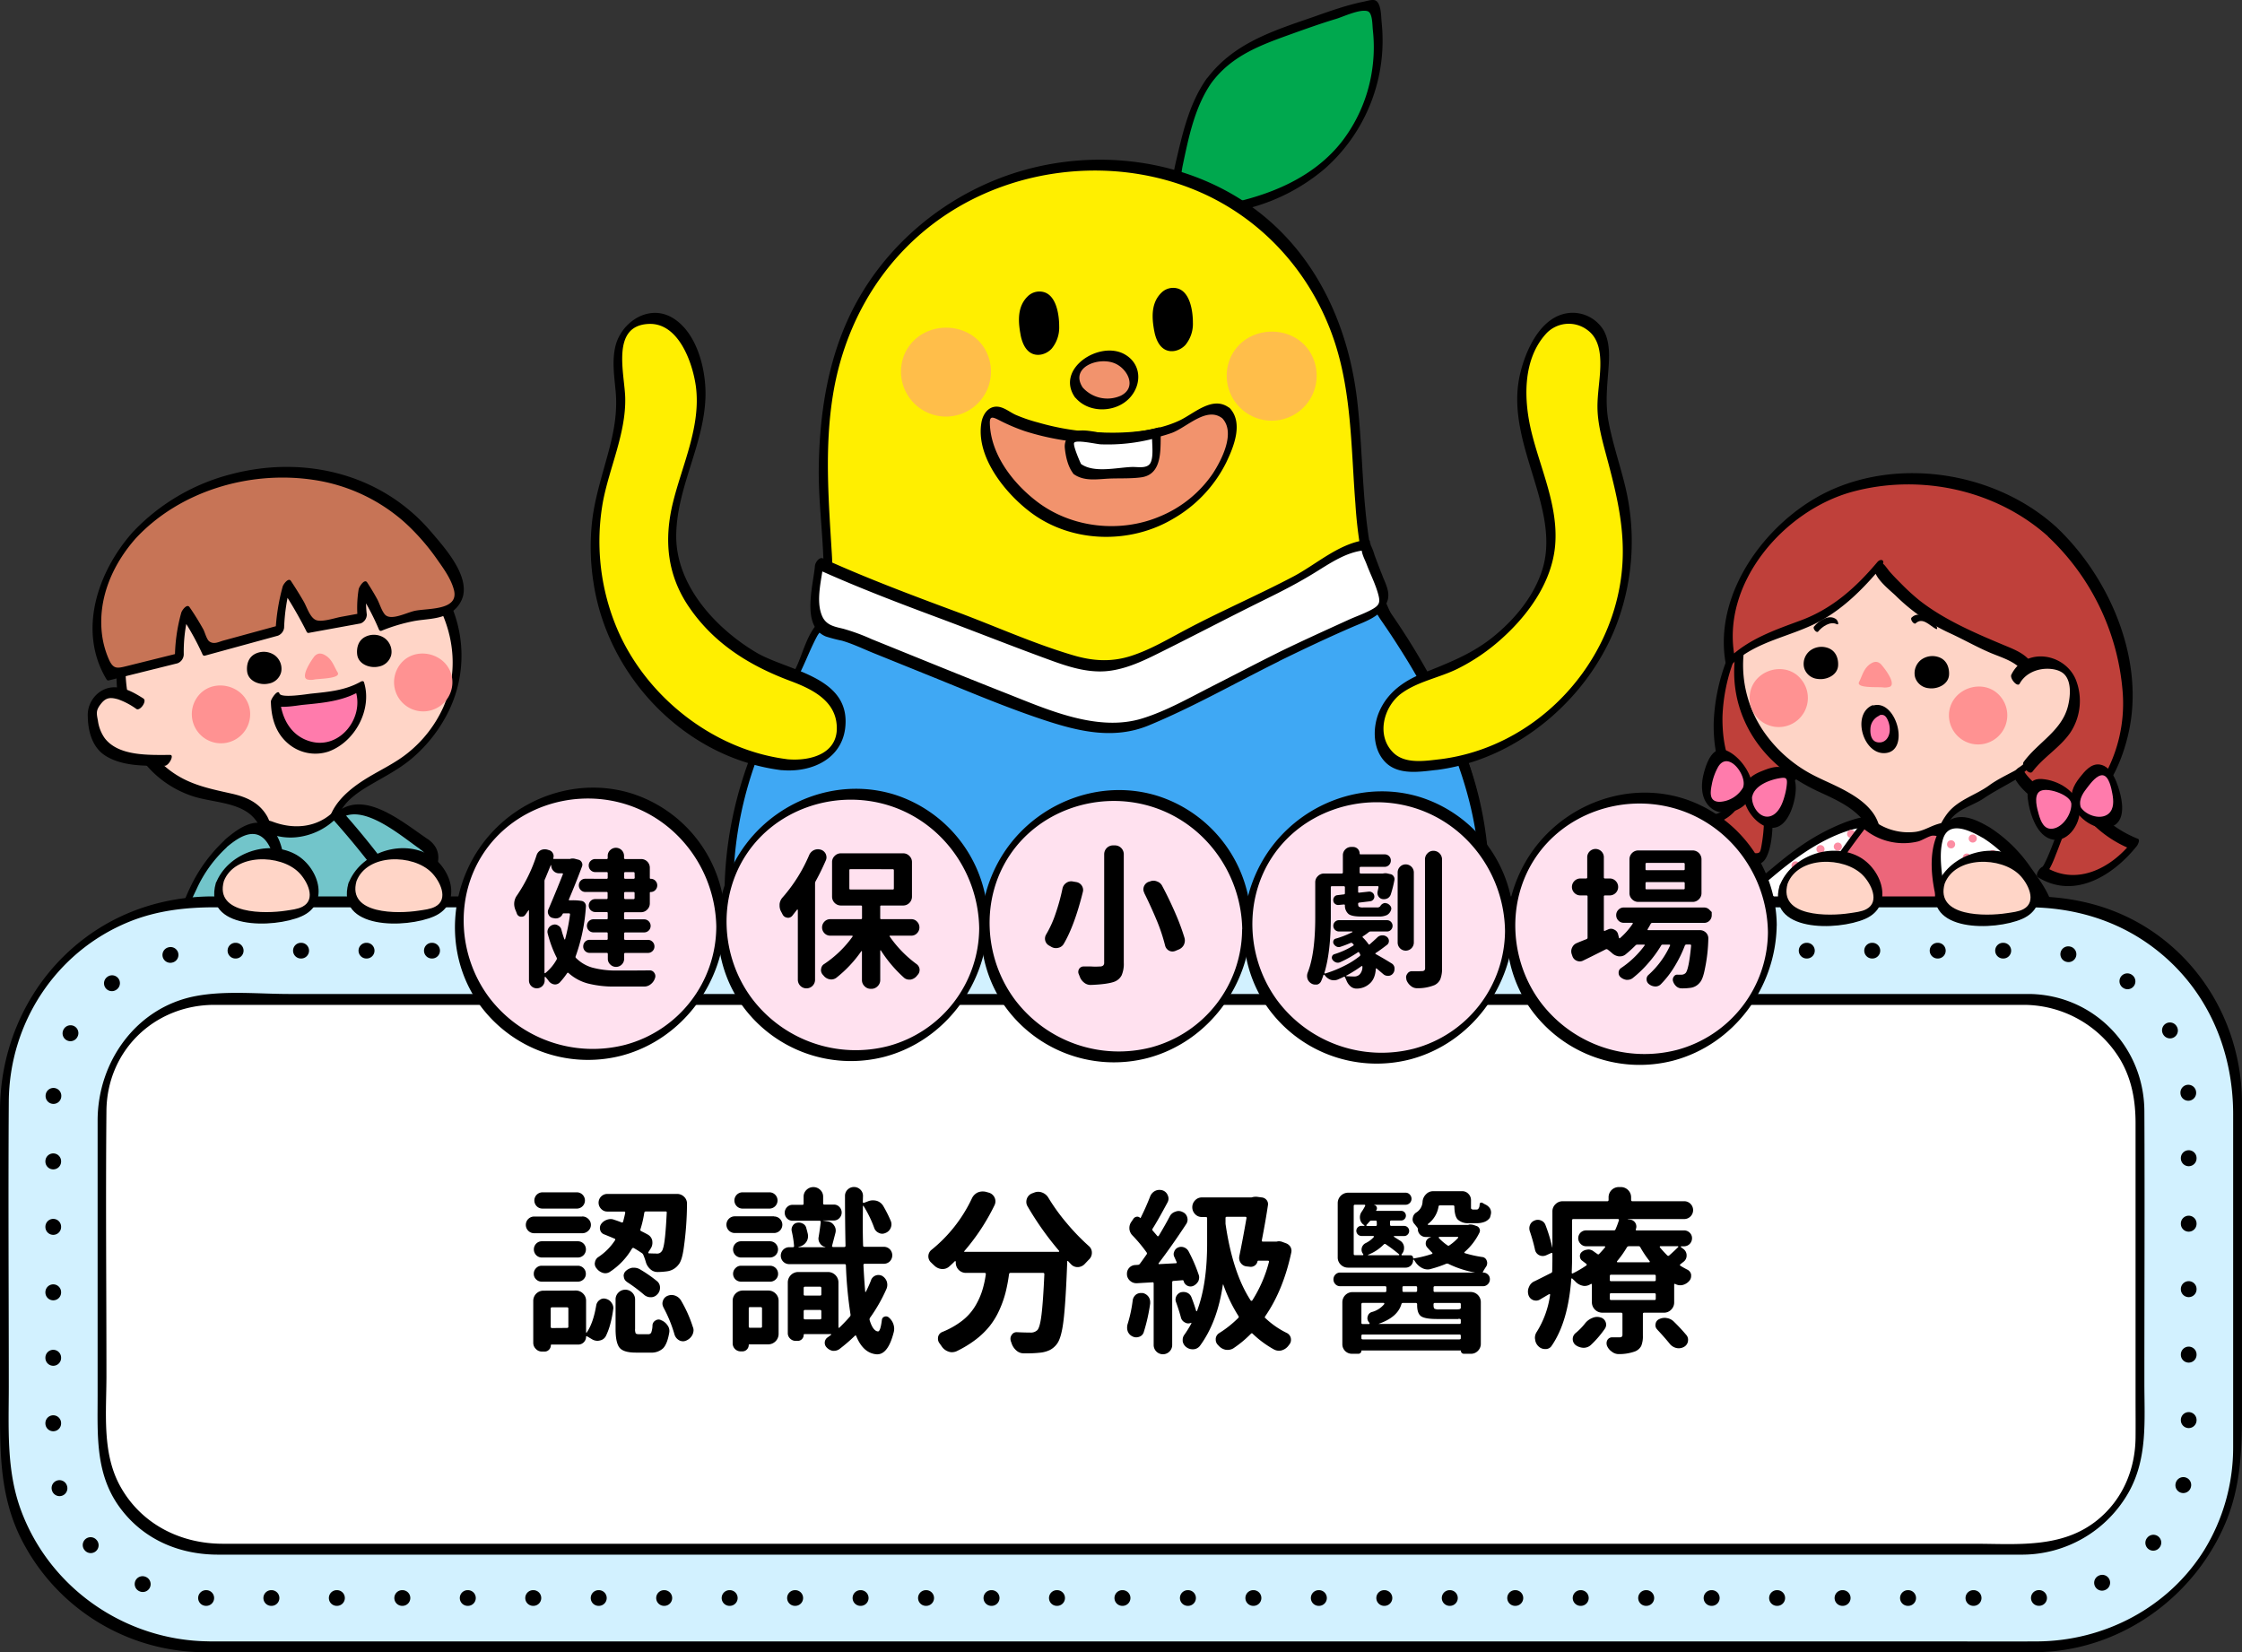 <svg id="圖層_1" data-name="圖層 1" xmlns="http://www.w3.org/2000/svg" viewBox="0 0 856.85 631.43"><rect x="0" y="0" width="856.85" height="631.43" fill="#333333" stroke="none"/><defs><style>.cls-1{fill:#bf403a;}.cls-2{fill:#ff6652;}.cls-3{fill:#ffd5c7;}.cls-4{fill:#72c5ca;}.cls-5{fill:#ff9292;}.cls-6{fill:#c77456;}.cls-7{fill:#ff7bac;}.cls-8{fill:#fff;}.cls-9{fill:#fc8da3;}.cls-10{fill:#9ddffd;}.cls-11{fill:#fed4c6;}.cls-12{fill:#ec667a;}.cls-13{fill:#00a84e;}.cls-14{fill:#ffef00;}.cls-15{fill:#f2936d;}.cls-16{fill:#3fa8f4;}.cls-17{fill:#ffbe4a;}.cls-18{fill:#d2f1ff;}.cls-19{fill:none;stroke:#000;stroke-linecap:round;stroke-linejoin:round;stroke-width:6px;stroke-dasharray:0.1 24.92;}.cls-20{fill:#ffe1ef;}</style></defs><title>medical_title</title><g id="design"><path class="cls-1" d="M110.73,581.16a4.78,4.78,0,0,1-2.4-.2c-1.31-.56-1.88-2.08-2.28-3.45-3-10.31-6.45-28,7.92-31.64,7.61-2,11.43,1.57,14.66,7.62,1.76,3.3,1.71,6.83,5.49,8.2,3.63,1.32,8.68-.77,13,1.17,1.49.67,3,1.7,3.34,3.3C152.45,576.63,117.79,580.54,110.73,581.16Z"/><path d="M111.8,579.08c-5.35.22-6-10.13-6.46-14.15-.57-5-.77-11.7,3.66-15.1,6.35-4.87,13.74-2.07,17.39,4.2,2.88,5,3.06,10.07,10,10.2,3.37.06,7.47-.94,10.48,1.17,2.68,1.88,2.38,3.53.19,5.12-3.5,2.56-8.23,3.73-12.36,4.79a148.84,148.84,0,0,1-23.26,3.81c-1.5.13-3.6,4.29-1.38,4.09a138.94,138.94,0,0,0,25.76-4.49c5.75-1.65,16.22-5,16.41-12.57.16-6.29-7.88-6.25-12.26-6.11-4.76.15-6.93-1.51-8.66-5.78a23.71,23.71,0,0,0-4.44-7.41c-7.54-8-20.21-1.56-23.66,7.28-2,5.12-1.73,10.9-.83,16.22.77,4.51,1.32,13.13,7.3,12.89C111.3,583.17,113.4,579,111.8,579.08Z"/><path class="cls-1" d="M215.76,558.79a88.47,88.47,0,0,0,9.67-4.64l11.81-6.28c1.8-1,3.91-2.62,3.24-4.55-.41-1.19-1.74-1.77-2.94-2.14a31.27,31.27,0,0,0-15.34-.75,4.71,4.71,0,0,1-2.78,0,4.13,4.13,0,0,1-1.67-1.84,46.6,46.6,0,0,1-3.9-8.82c-.62-1.92-21.71,8.93-23,13.1-2.16,6.74,6.23,17.84,9.86,22.61C205.31,562.29,210.5,560.81,215.76,558.79Z"/><path d="M215.07,560.84c3.57-1.45,35.59-14.51,25.05-21.17-2.67-1.69-7-1.87-10-1.93-4.42-.1-8.55,1.77-11.56-2.25-2.53-3.39-1.32-9-6.4-7.56-7,2-16.44,6.94-21.21,12.61-6.78,8,3.31,20.33,8.12,26.67a.9.9,0,0,0,1.27.2l0,0c4.56-3,9.64-4.65,14.69-6.54,1.39-.53,3.28-4.8,1.39-4.09-5.35,2-10.7,3.75-15.52,6.87l1.31.17a85.6,85.6,0,0,1-6.77-10c-1.52-2.72-4.69-8.31-3-11.35,1.35-2.38,5.69-4.21,8-5.51a65.6,65.6,0,0,1,9-4.48c.65-.24,2.05-1,2.75-.84.47.13,1.94,4.83,2.43,5.84,2,4.17,3.11,5.51,7.7,4.84a32.92,32.92,0,0,1,9.91,0c1,.16,4.45.44,5.1,1.31,1.75,2.36-1,3-2.38,3.74-6.1,3.24-12.13,6.81-18.53,9.41C215.09,557.3,213.23,561.58,215.07,560.84Z"/><path class="cls-2" d="M138.12,435.39c-.6.08-1.22,1-2.3,2.83-2.86,4.9-1.35,13.7-1.58,19.19q-.66,15.46-.49,30.94A568.33,568.33,0,0,0,138,551.42c.27,2.18.43,4.72-1.19,6.19A6.87,6.87,0,0,1,133.2,559a290.66,290.66,0,0,1-33.7,3.35Q92,492,84.5,421.63c-.47-4.38-2.4-4.8-2.7-9.19,16.72-2.94,33.55-5.88,50.52-5.83,16.19,0,33.69,2.5,47.43-6.06A1023,1023,0,0,0,223.17,533c-14.67.67-25.13,17.17-39.81,17.32-12.5-29.22-23.64-59-34.32-88.92-2.43-6.78-4-17.08-8.13-22.94C139.52,436.36,138.83,435.28,138.12,435.39Z"/><path class="cls-3" d="M220.42,371.87a4.13,4.13,0,0,1,.5-.15c2.58-.72,5.7-.64,7.47,1.36,6.47,7.32-9.83,18.22-15.7,19.37-11.18,2.19-28.61-7.17-38.19-12.52-7.22-4-14.06-8.9-19.44-15.16-6.26-7.29-11.53-17.23-8.64-26.89.52-1.72,1.48-3.6,3.23-4,1.46-.33,2.91.5,4.17,1.31,10.69,6.91,18.8,15.5,28.54,23.4,6,4.86,12.95,8,19.44,12.12,3.44,2.21,7.45,4,11.51,3.44C215.78,373.81,218,372.61,220.42,371.87Z"/><path d="M219.72,373.91c2.82-.83,6.73-.78,8.08,2.39s-1.45,6-3.6,7.94c-3.11,2.79-7.2,5.52-11.39,6.26-11.85,2.07-25.52-6.21-35.44-11.7-12.08-6.69-24.72-16-29-29.84-1-3.15-3-13.23,2.77-12.57,2.92.34,7.63,5.21,9.94,7.06,5.68,4.55,11,9.55,16.5,14.27,6.61,5.63,14,9.54,21.34,14,3.36,2,6.71,4.21,10.74,4.53,3.61.3,6.74-1.2,10.07-2.36,1.41-.49,3.32-4.76,1.39-4.09-5.67,2-9.92,3.23-15.64.27-4.66-2.41-9.2-5.34-13.71-8-8.61-5.12-15.7-12.15-23.25-18.64a122,122,0,0,0-11.81-9.19c-2.65-1.78-5.44-3.56-8.37-1.39-5.11,3.77-5,12.57-3.59,18,4.54,17.51,21.78,28,36.82,35.6,11.77,5.94,25.78,12.33,38.06,4.6,4.65-2.93,10-7.26,11.55-12.8,1.9-6.69-4-10.18-10.06-8.4C219.67,370.25,217.72,374.5,219.72,373.91Z"/><path class="cls-4" d="M162,322.65a10.5,10.5,0,0,1,2.83,2.44,7.17,7.17,0,0,1,.64,6.37A18.67,18.67,0,0,1,162,337.1,104.86,104.86,0,0,1,143.59,355a86.69,86.69,0,0,1-12.4-11.28c-3.57-3.93-6.86-8.38-8-13.57-1.61-7.37,2.81-19.79,11.46-20.92C143.12,308.14,155.48,318.28,162,322.65Z"/><path d="M160.64,324.61c7.46,5.17.18,12.41-4.24,17.14a105,105,0,0,1-13,11.66L145,353c-10.61-8.08-26.64-22.15-17.87-36.83,7.78-13,25.69,3.08,33.55,8.41,1.39.94,4.13-3,2.75-3.93-10.91-7.41-27.78-22-38.14-6.11-11,17,3.8,32.38,17,42.39.47.36,1.17-.1,1.53-.38a105.11,105.11,0,0,0,19.8-19.45c4.12-5.39,6.25-12-.15-16.45C162,319.73,159.26,323.66,160.64,324.61Z"/><path class="cls-3" d="M169,229.41c12.06,22.15,4.52,47.54-15.75,62a54.83,54.83,0,0,1-5,3.11c-9.57,5.37-24,12-21.15,25.56.43,2.09,1,4.29.33,6.33a7.71,7.71,0,0,1-4.92,4.6,22.92,22.92,0,0,1-6.88,1,23.22,23.22,0,0,1-6-.3,7.67,7.67,0,0,1-4.91-3.22c-1.1-1.79-1.12-4-1.38-6.1-.65-5.14-3.41-11.72-8.18-14.32-5.25-2.87-11.44-3.06-17.09-4.68-7.74-2.21-15.16-6.21-20.45-12.39-11.11-13-15.27-38.51-7.25-53.75,7.56-14.38,22.52-23.71,38.15-28.12C117.66,200.93,152.56,199.27,169,229.41Z"/><path d="M167.39,231.12c6.42,12.22,7.66,26.46,2,39.23a47.36,47.36,0,0,1-13.29,17.2c-4.68,3.85-10.11,6.37-15.28,9.47-7.45,4.48-15.39,10.89-15.72,20.34-.13,3.71,2.29,8.16-1,11.24-2.26,2.12-10.45,1.82-13.38,1-6.89-1.83-5.54-12.23-8.63-17.66-3-5.19-7.81-7.34-13.44-8.62-7.37-1.67-14.46-3-21-7.05C56,289.1,50.19,276.05,48.45,262.88c-1.89-14.33,1.67-27.34,12.49-37.3,10.31-9.5,23.63-14.1,37.11-17,26-5.51,55.08-3,69.37,22.46.88,1.57,4-2,3.18-3.42-13.76-24.49-41-28.54-66.63-24C78,208.21,48,222.21,44.85,251.77c-1.37,13,1.62,27.7,9.32,38.43a39.47,39.47,0,0,0,18,13.55c7.27,2.85,17,2.39,23.24,7.29,2.86,2.24,4.63,5.85,5.63,9.28s.4,7.48,2.63,10.4c3.69,4.86,13.58,4.15,18.63,2.13,5.84-2.34,7.75-7.52,6.71-13.37-1.59-9,3.55-14,10.76-18.46,6.28-3.85,12.82-6.88,18.38-11.82a56,56,0,0,0,13.3-17.37,48.5,48.5,0,0,0-.82-44.2C169.75,226.14,166.64,229.69,167.39,231.12Z"/><path d="M149.47,250.49a6,6,0,0,1-4.82,4.26c-3.26.72-7.64-.86-8.13-4.56-.28-2.12.09-5.83,3.89-7.17a7.23,7.23,0,0,1,6.45.76,6.47,6.47,0,0,1,2.75,5.93A7.09,7.09,0,0,1,149.47,250.49Z"/><path d="M107.41,257a5.92,5.92,0,0,1-4.81,4.25c-3.26.72-7.65-.86-8.14-4.56-.28-2.12.09-5.83,3.89-7.17a7.29,7.29,0,0,1,6.45.76,6.43,6.43,0,0,1,2.75,5.93A5.22,5.22,0,0,1,107.41,257Z"/><path class="cls-5" d="M116.56,258.48c-.23-2.1,2.47-6.14,3.34-7.3a3.15,3.15,0,0,1,1.95-1.39,3.33,3.33,0,0,1,1.91.35c3.12,1.46,3.82,4.46,5.27,6.81s-6.5,2.36-8.75,2.7a5.85,5.85,0,0,1-2.88,0A1.24,1.24,0,0,1,116.56,258.48Z"/><path class="cls-5" d="M95.46,271.08a11.15,11.15,0,1,1-20.7-3.67l.15-.25C80.12,258.49,93.71,261.26,95.46,271.08Z"/><path class="cls-5" d="M172.75,258.88a11.15,11.15,0,1,1-20.69-3.68,2,2,0,0,1,.14-.25C157.41,246.28,171,249.06,172.75,258.88Z"/><path class="cls-6" d="M51.15,204.72a58.12,58.12,0,0,0-9.9,15c-5.51,12.1-6.11,27.05,1.08,38.23l26.21-6.51a56.73,56.73,0,0,1,2.29-17.71,91.55,91.55,0,0,1,8.23,14.77l27.85-7.62a67.27,67.27,0,0,1,2.64-17.09,146.93,146.93,0,0,1,9.24,16l19.67-3.59a37.17,37.17,0,0,1,.23-11.86A83.84,83.84,0,0,1,146.44,239a61.84,61.84,0,0,1,17.9-4.48c18.82-1.81,9.7-15,2.65-24.64-7.8-10.67-18-19.35-30.38-24.31C108.63,174.33,71.53,182.19,51.15,204.72Z"/><path d="M50.57,203.54c-13.28,15.06-21,37.64-9.83,56.13a.75.75,0,0,0,.9.33l26.21-6.52a3.73,3.73,0,0,0,2.38-3.39,58.22,58.22,0,0,1,2.15-16.76l-3.14,2.11a101.64,101.64,0,0,1,8.23,14.78.75.75,0,0,0,.9.33l27.85-7.62a3.79,3.79,0,0,0,2.36-3,73.32,73.32,0,0,1,2.51-16.59L108,225.51a160.79,160.79,0,0,1,9.24,16,.74.74,0,0,0,.89.33l19.68-3.59a3.64,3.64,0,0,0,2.37-3.39,41.14,41.14,0,0,1,.22-11.41l-3.26,2.61a94.17,94.17,0,0,1,7.75,14.66.73.73,0,0,0,.9.33,67,67,0,0,1,12.4-3.7c4-.74,8.17-.66,11.94-2.2a11,11,0,0,0,6.8-7.23c2.22-8.61-7.41-19.09-12.45-25-19-22.06-48.51-29-76.18-21.69a78.41,78.41,0,0,0-37.69,22.26c-1.54,1.65-1,4.75,1.16,2.37,16.84-18.21,43.53-26.07,67.8-22.51a67.1,67.1,0,0,1,35,16.2,84.8,84.8,0,0,1,12.72,14.56c2.42,3.43,5.1,7.17,6.18,11.29,2.08,7.91-9.75,7-14.79,8-3.34.67-9.49,4.11-11.7,1.3-1.22-1.55-1.89-4-2.85-5.79-1.18-2.16-2.46-4.26-3.8-6.32-1.06-1.63-3.12,1.76-3.26,2.61a44.53,44.53,0,0,0-.25,12.31l2.38-3.4-8.85,1.62c-2.44.44-7.6,2.25-9.8,1.13s-3.32-5-4.49-7c-1.54-2.67-3.18-5.28-4.88-7.86-.93-1.43-2.9,1.29-3.13,2.11a78.25,78.25,0,0,0-2.76,17.6l2.36-3-22.28,6.09c-1.83.5-3.6,1.59-5.37.32-1-.69-1.73-3.55-2.27-4.55A100.17,100.17,0,0,0,72.42,232c-1-1.41-2.9,1.28-3.13,2.12a65,65,0,0,0-2.43,18.66l2.38-3.4-20.6,5.12c-3.79.94-5.28,1.36-7-2.45A34.22,34.22,0,0,1,39,242.58C37.29,229,42.87,216,51.73,205.91,53.21,204.22,52.71,201.1,50.57,203.54Z"/><path class="cls-4" d="M186.29,407.79a9.66,9.66,0,0,1-3.9,1.51c-10.19,2.13-20.56,3.14-30.92,4.15l-34,3.31-38.21,3.72c-1.06.1-2.31.12-3-.72a3.17,3.17,0,0,1-.39-2.15A364.5,364.5,0,0,1,83.71,362c2-8.94,3.81-18.38,7.28-26.87,2.42-5.92,3.93-13,7.36-18.51a3.39,3.39,0,0,1,1-1.13c1.07-.68,2.44,0,3.58.5a22.55,22.55,0,0,0,25.59-5c15.6,17.49,29.74,36.79,40.79,57.4,5.62,10.92,11.91,21.13,17.22,32.22.9,1.87,1.8,4.09.85,5.94A3.61,3.61,0,0,1,186.29,407.79Z"/><path d="M186.56,405.92c-3.47,2-8.22,2.29-12.11,2.89-4.18.65-8.38,1.16-12.58,1.62-8.58.93-17.18,1.7-25.77,2.54l-50.44,4.9c-1.44.14-5.23,1.18-6.45.57-2.24-1.12-1.3-6.66-1.15-8.5q.51-6.27,1.23-12.53,1.51-13,3.95-25.86a318.77,318.77,0,0,1,12.59-46.23c.66-1.87,1.29-5,2.64-6.41,1.52-1.62,3.37-.71,5.29-.05a22.44,22.44,0,0,0,9.09,1.14,25.22,25.22,0,0,0,16.21-7.84l-2,.78a315.85,315.85,0,0,1,33.39,44.64c4.74,7.75,8.86,15.84,13.26,23.79,2.06,3.71,4.14,7.41,6.15,11.16,1.12,2.1,7.7,11.81,5.79,14.08-1.43,1.7-.93,4.85,1.17,2.37,5.59-6.62-.78-14.3-4.22-20.68-5.18-9.59-10.28-19.28-15.74-28.72a312.38,312.38,0,0,0-37-50.57c-.5-.57-1.67.48-2,.78-6.38,6.52-15.45,7.33-23.63,4.24-5.65-2.13-7.7,2.62-9.72,7.37-6.58,15.44-10.61,31.75-13.9,48.15Q77.75,383.8,76,398.25q-.8,6.74-1.35,13.5c-.18,2.24-1.64,7.78.08,9.85,1.47,1.75,4.73.83,6.61.64l14.33-1.39,28.57-2.78C135,417,145.81,416,156.56,414.92c5.18-.52,10.35-1.1,15.5-1.87,4.57-.69,9.85-1,13.91-3.38C187.3,408.91,188.84,404.57,186.56,405.92Z"/><path class="cls-3" d="M53.52,269c-2.78-1.81-5.67-3.65-9-4.17s-7.06.66-8.57,3.62c-1.06,2.07-.82,4.54-.49,6.84.44,3.07,1,6.25,2.91,8.71a14.9,14.9,0,0,0,7.4,4.74c5.82,1.89,12.06,1.89,18.17,1.87"/><path d="M54.9,267c-4.76-3.05-10.58-6.22-16.11-3a10.83,10.83,0,0,0-5.24,9.85c.1,5.69,1.75,11.87,6.81,15,6.51,4.07,15.2,3.82,22.56,3.81,1.64,0,3.78-4.16,2.14-4.16-7.9,0-19.75.62-25.08-6.46a15,15,0,0,1-2.55-6.59c-.56-2.93-.82-3.95,1.09-6.41s3.56-2.66,6.59-1.8a27.75,27.75,0,0,1,7,3.69c1.42.92,4.14-3,2.75-3.93Z"/><path class="cls-7" d="M137.52,262.43a15.82,15.82,0,0,1-.29,11.41,22.08,22.08,0,0,1-7.13,9.07,17.12,17.12,0,0,1-2.61,1.69c-5,2.59-11.51,1.37-15.83-2.27-4.88-4.11-6.47-9.34-6.45-15.6,0,2.17,14,.24,15.64.12C126.73,266.42,132.4,265.54,137.52,262.43Z"/><path d="M135.93,264.14c3.22,10.25-5.94,22.1-16.94,19.3-8.4-2.14-11.95-10.06-12.09-18.06l-3.27,3.07c.9,2.93,9.92,1.12,12.05.92,7.5-.74,14.84-1.31,21.56-5.06,1.32-.74,2.88-5.05.56-3.76-6,3.35-12.33,3.84-19,4.54-1.46.16-11.43,1.81-12-.07s-3.29,2.13-3.27,3.06c.11,6.22,1.78,12.12,6.75,16.22a16,16,0,0,0,15.24,2.92c10.24-3.68,16.82-16.21,13.59-26.5C138.64,259.21,135.44,262.57,135.93,264.14Z"/><path class="cls-3" d="M75.78,360.7c-5.19,3.92-11.24,16.65-7.81,22.82s14.29,7.48,19.86,4.39a23.51,23.51,0,0,1,2.75-1.49c2.49-1,5.32-.27,7.75.84a24.26,24.26,0,0,1,7.55,5.37,5.35,5.35,0,0,1,1.84,3.56c0,2.1-2.17,3.52-4.16,4.2-8.83,3-17.92,3-27.17,3-5,0-10,.16-14.89-1s-9.62-3.69-12.17-8c-3.36-5.67-2.18-12.88-.22-19.16A90.52,90.52,0,0,1,59.56,353c1.42-2.17,2-3.65,4.47-4.4a10.14,10.14,0,0,1,7.53.92,8.41,8.41,0,0,1,4.31,4.62C76.54,356.21,77.51,359.4,75.78,360.7Z"/><path d="M75.63,359.12c-6.4,5.27-14.47,19.36-8.44,27.29,3.47,4.56,10.48,5.83,15.84,4.9,3.89-.68,7.09-3.76,11.17-3,3.4.61,10.35,4.14,10.57,8q1.29,2.76-2.29,2.6c-1.17.35-2.36.65-3.56.9A61.13,61.13,0,0,1,90.29,401c-4.89.36-9.81.3-14.71.29-8.81,0-20.36-.25-25-9.29s1-21.39,5.11-29.65c2.31-4.68,5.35-13,11.9-11.79a9.52,9.52,0,0,1,6.2,4.14c.38.63,1.92,4.24,1.44,4.83-1.41,1.71-.9,4.88,1.17,2.37,8-9.7-8.72-21.8-16.32-11.84-5,6.52-8.63,14.6-11.37,22.27-2.53,7.13-5,15.93-1.31,23.1s12.07,9.46,19.53,9.9c9.16.53,18.87.56,27.95-.93,5-.82,13.42-2.21,14.42-8.52,1-6.05-8.76-11.21-13.73-11.86-4.15-.54-6.73,2.27-10.57,3.1a17.16,17.16,0,0,1-12.12-2C64.73,380,70,367.17,75.94,362.29,77.29,361.18,78,357.13,75.63,359.12Z"/><path class="cls-4" d="M86.31,322.39c-8.72,7.65-14,18.9-17.3,30.17-.68,2.32-1.27,4.93-.15,7.08,2,3.77,7.56,4.45,11.27,5.09,5.88,1,11.44,2.16,17.47,2,2.13,0,4.54-.34,5.82-2a7.55,7.55,0,0,0,1.13-3c1.48-6.82,3-13.7,3.16-20.68.17-6.35-.8-23.76-9.76-24.38-2.68-.19-5.23,1.09-7.46,2.56A38.83,38.83,0,0,0,86.31,322.39Z"/><path d="M86.15,320.81a59.23,59.23,0,0,0-13.31,18,87.77,87.77,0,0,0-4.42,11.05c-1,2.93-2.45,6.6-1.72,9.76,1.41,6.1,9.1,6.6,14.12,7.47,6.09,1.05,16.3,4.14,21.86,0,2.1-1.55,3-3.93,3.54-6.37a127.17,127.17,0,0,0,2.74-15,61.45,61.45,0,0,0-.35-17.29c-.76-4.42-2.08-10.14-6.11-12.77-5.57-3.63-12.2,1.59-16.35,5.07-1.33,1.12-2.08,5.17.31,3.17,3.93-3.3,10-7.84,14.58-3.22,2.73,2.78,3.69,7.31,4.29,11a59,59,0,0,1,.71,9.57c-.05,5.8-.43,14-2.75,19.41-1.3,3-2.39,3.89-5.52,3.95a43.44,43.44,0,0,1-4.42-.19c-2.91-.24-5.78-.73-8.65-1.22-3.89-.67-10.11-.81-13.06-3.83-4.24-4.35,1.33-15,3.48-19.58A49.71,49.71,0,0,1,86.46,324C87.73,322.82,88.45,318.71,86.15,320.81Z"/><path class="cls-1" d="M651.61,319.93a36,36,0,0,0,20.21,8.56,2.15,2.15,0,0,0,1.37-.19,2.2,2.2,0,0,0,.79-1.48,61.33,61.33,0,0,0,1.87-14.39c-.05-6.11-.63-11.9-3.58-17.26.25.51-5.32,5.94-5.92,6.79-1.53,2.16-2,5-3.8,6.9-2.37,2.44-6.11,4.08-9.32,5a8.64,8.64,0,0,0-2.77,1.1,2.41,2.41,0,0,0-1.05,2.58,3.34,3.34,0,0,0,.94,1.26C650.76,319.18,651.18,319.56,651.61,319.93Z"/><path d="M650.23,321.9A38.08,38.08,0,0,0,666,329.82c3.75.86,7.17,1.58,9.11-2.29,2.27-4.56,2.39-11.45,2.39-16.45,0-6.16-.88-12.09-3.68-17.62-.91-1.78-3.11,1.93-3.26,2.62.44-1.94-1.1.7-1.91,1.56s-1.86,1.83-2.67,2.83c-2.84,3.52-3.1,7.32-7.54,9.57-3.3,1.66-7.58,1.8-9.75,5.14-1.84,2.84-.82,4.62,1.5,6.72,1.16,1.05,4-2.76,2.75-3.93-2.18-2,1.65-2.72,2.81-3.2a23.44,23.44,0,0,0,4.59-2.43,16.69,16.69,0,0,0,5.76-7.29c1.86-3.92,6.83-6.49,7.8-10.78l-3.26,2.62c4.09,8.06,4.13,17.61,2.56,26.34-.51,2.85-.62,3-3.51,2.76a24.55,24.55,0,0,1-6-1.67A37.73,37.73,0,0,1,653,318C651.75,317,648.9,320.8,650.23,321.9Z"/><path class="cls-8" d="M704.7,316.21c-11.3,4.06-20.94,11.69-30,19.54a5.77,5.77,0,0,0-1.46,1.65c-.93,1.9.48,4.07,1.89,5.65a64.31,64.31,0,0,0,15.28,12.45c1.84,1.07,4,2.08,6,1.3a7.5,7.5,0,0,0,2.54-2c4.83-5,9.7-10.11,13.51-16,3.58-5.5,7.52-13.45,6.63-20.26S709,314.67,704.7,316.21Z"/><path d="M705.39,314.17a80.86,80.86,0,0,0-18.8,10.29c-3.26,2.35-6.39,4.88-9.46,7.47-1.8,1.52-4.18,3.11-5.23,5.33-2.6,5.47,4.16,10.46,7.72,13.51,4,3.47,11.46,10.49,17.19,7.49,2.75-1.44,4.86-4.46,6.93-6.69a101.06,101.06,0,0,0,7.19-8.46c3.94-5.23,7.46-11.21,9.11-17.59,1-3.91,2.23-10.51-2.35-12.66-3.68-1.72-8.77.07-12.3,1.31-1.4.49-3.31,4.76-1.38,4.09,2.69-.95,5.68-2,8.58-1.85,5.26.26,5.36,4.84,4.53,9.13-1,5.33-4,10.41-7.13,14.79-2.83,4-6.92,9.88-11,12.68-5.31,3.61-11.23-1.76-15.33-5.11a62.09,62.09,0,0,1-4.89-4.42,18.26,18.26,0,0,1-3.08-3.43c-1.59-2.88-.67-2.87,1.11-4.39,8.27-7,17-13.55,27.23-17.4C705.4,317.73,707.28,313.45,705.39,314.17Z"/><path class="cls-9" d="M706.1,318a1.55,1.55,0,1,1,.68,2.08h0a1.55,1.55,0,0,1-.69-2.07Z"/><path class="cls-9" d="M701,322.85a1.55,1.55,0,1,1,.69,2.08h0A1.56,1.56,0,0,1,701,322.85Z"/><path class="cls-9" d="M694.37,323.81a1.55,1.55,0,1,1,.68,2.08h0A1.55,1.55,0,0,1,694.37,323.81Z"/><path class="cls-9" d="M684.85,330a1.55,1.55,0,1,1,.68,2.09,1.55,1.55,0,0,1-.68-2.09Z"/><path class="cls-9" d="M686.94,335.06a1.55,1.55,0,1,1,.68,2.08h0a1.55,1.55,0,0,1-.69-2.07Z"/><path class="cls-9" d="M691.51,329.79a1.55,1.55,0,1,1,.69,2.09A1.55,1.55,0,0,1,691.51,329.79Z"/><path class="cls-6" d="M654.61,537.13a5,5,0,0,0-.56,3.28c.64,2.34,3.73,2.76,6.15,2.7l11.86-.26c4.19-.1,8.44-.2,12.43-1.46s7.75-3.86,9.44-7.69a17.43,17.43,0,0,0,1.22-6.17c.12-2.41-.06-5-1.63-6.87-1.84-2.14-5-2.52-7.8-2.39C673.38,518.85,659.8,525.42,654.61,537.13Z"/><path d="M653.07,537.52c-1.55,4.43,0,7.26,4.82,7.65a106.49,106.49,0,0,0,20.66-.66c10-1.23,17.88-7.58,18.28-18.11.48-12.72-12.75-11-21.47-8.1-9.52,3.16-17.7,9.54-22.06,18.68-1.39,2.91,1.64,2.35,2.63.29,3.17-6.65,8.85-11.18,15.58-13.95,5-2,14.74-5.28,19.61-1.62,3.9,2.93,2.8,11-.08,14.23-2.73,3-7.27,4-11.11,4.49-4.19.5-8.51.39-12.73.48-2.62.06-13.1,1.72-11-4.17C657.18,533.78,653.65,535.87,653.07,537.52Z"/><path class="cls-6" d="M784,545.22a7.6,7.6,0,0,0,.92,3.15c1.63,2.56,5.44,2.56,8.25,1.42,6.76-2.75,10.7-9.76,13.34-16.57,1.33-3.46,2.48-7.09,2.29-10.79s-2-7.5-5.24-9.24c-7-3.72-14.69,3.22-17.46,9.32C783.2,528.87,783.13,538.54,784,545.22Z"/><path d="M782.3,546.57c2.1,11.65,15,3.56,19.42-2,5.57-7.11,12-20.35,7.19-29.19-5-9.32-15.8-4.38-20.89,1.91-6.55,8.08-6.87,19.41-5.72,29.3.25,2.11,3.55-1.18,3.37-2.7-.69-6-.83-12.24.72-18.1,1.78-6.78,9.56-15.29,16.94-9.87,6.76,5,3,15.24.1,21.25-1.62,3.36-3.65,6.69-6.7,8.93-3.88,2.85-9.93,4-11.06-2.21C785.29,541.74,782,545.07,782.3,546.57Z"/><path class="cls-1" d="M656.62,275.26c-.17,8.44,2.48,25.14,12.68,27.55a11.72,11.72,0,0,0,5.73-.34c5.79-1.58,10.17-5.68,14.55-9.55,4.71-4.17,5.07-11.94,5.56-17.82a56.89,56.89,0,0,0-.29-15.2,33.28,33.28,0,0,0-8.8-16.92,12.64,12.64,0,0,0-3.63-2.78c-3.73-1.73-9.75-.77-13.48.71-2.93,1.15-3.88,3.33-5.26,6A68.6,68.6,0,0,0,656.62,275.26Z"/><path d="M654.93,276.61c-.07,8.6,1.53,20.57,8.9,26.18,9,6.89,22.56-3.43,28.08-10.65,3.36-4.39,4.2-10,4.68-15.33.66-7.24,1.2-14.69-.9-21.75-1.76-5.9-5.65-13.29-11.24-16.44-4.29-2.43-10.9-1.63-15.23.41-5.21,2.45-7.49,8.53-9.45,13.57a73.6,73.6,0,0,0-4.84,24c-.07,2,3.32-1.2,3.37-2.7a67.66,67.66,0,0,1,4.28-21.37c1.43-3.81,3-8,6.85-10,2.52-1.35,6.7-1.47,9.44-1,6.44,1.15,10.77,9.06,12.86,14.64,2.7,7.21,2.21,14.91,1.53,22.43a36.1,36.1,0,0,1-1.43,8.44c-1.27,3.7-4.27,6.1-7.25,8.45-5.14,4.06-12.53,7.91-18.39,3-6.65-5.51-8-16.57-7.89-24.64C658.32,271.9,654.94,275.1,654.93,276.61Z"/><path class="cls-1" d="M780.23,333.26c5.63,3.86,13.22,4.16,19.62,1.79s11.72-7.09,15.88-12.5a42.05,42.05,0,0,1-19.29-15.11,61.45,61.45,0,0,1-5.79,6.69,9,9,0,0,0-3,4C787.23,319.36,781.81,334.34,780.23,333.26Z"/><path d="M778.85,335.23c14,8.7,28.95-.75,37.86-12,.32-.4,1.27-2.3.39-2.66A43.23,43.23,0,0,1,798,305.73c-.77-1.07-2.09.43-2.57,1-3.58,4.46-7.78,7.74-9.83,13.12-.72,1.9-1.43,3.8-2.2,5.67-.51,1.21-1,2.42-1.58,3.59-.25.53-.52,1.06-.79,1.58-.64.77-.56.93.24.47-1.52-.38-3.95,3.71-2.14,4.16,3.24.8,6-7.29,6.76-9.18,1-2.42,1.84-5,2.91-7.37,1.76-4,5.85-7.24,8.59-10.66l-2.57,1a44.49,44.49,0,0,0,19.5,15.35l.39-2.65c-7.89,10-21.15,16.89-33.13,9.43C780.16,330.4,777.46,334.36,778.85,335.23Z"/><path class="cls-10" d="M661.11,526.26A97.75,97.75,0,0,1,696.48,523a126.14,126.14,0,0,1,24-83.87l-18.93.23c-4.36.06-13.5-1.62-17.39.21-6.84,3.21-11.71,18.63-14.39,25.56a137.07,137.07,0,0,0-7.87,30.4C661.52,498,659.75,526.37,661.11,526.26Z"/><path d="M660.42,528.31a101,101,0,0,1,35-3.26c1.47.12,2.85-2.14,2.75-3.42a124.31,124.31,0,0,1,23.27-81.83c.26-.35,1.43-2.78.08-2.77-8.32.1-16.66.49-25-.13-5.2-.39-10.64-1-14.85,2.63-8.53,7.35-12.26,21.81-15.68,32.08a133.26,133.26,0,0,0-6.53,35c-.26,4.77-.49,9.55-.55,14.33,0,1.13-.7,6.63.81,7.26s4.12-3.36,2.75-3.94c-.55-.22-.19-6.07-.17-6.91.07-4.35.28-8.7.53-13a126.09,126.09,0,0,1,4.61-28.22c1.69-5.88,3.86-11.59,6-17.3,1.87-5,3.81-10.5,7.21-14.66,4-4.93,10.78-3.28,16.39-2.89,7.38.51,14.9,0,22.29-.08l.09-2.77a130.66,130.66,0,0,0-24.68,85.91l2.76-3.43a103.33,103.33,0,0,0-35.74,3.32C660.35,524.61,658.39,528.86,660.42,528.31Z"/><path class="cls-10" d="M782.67,534.19l23.42-16.41a5.33,5.33,0,0,0,1.92-1.94c.67-1.5-.21-3.21-1-4.63a200.06,200.06,0,0,1-24.8-67.49,3.62,3.62,0,0,0-.64-1.76c-.78-.89-2.18-.76-3.35-.54-9.35,1.76-24.37,3.18-31.61,10-7,6.66-2.81,16.58,0,24.29A168.71,168.71,0,0,0,782.67,534.19Z"/><path d="M782.82,535.78l12.5-8.75c4-2.79,9.14-5.37,12.45-8.92,5.34-5.7-2-13.3-4.75-18.64a201.24,201.24,0,0,1-11.4-26.75c-3.42-10-5-20.23-7.78-30.35-1.56-5.77-10.27-2.12-14.56-1.34-6.84,1.23-14.06,2.73-19.95,6.6-13.49,8.84-6.83,24.17-1.93,36.13a171.55,171.55,0,0,0,33.89,52.4c1,1.08,4-2.63,2.76-3.93a169.59,169.59,0,0,1-26.7-37.37,171.8,171.8,0,0,1-8.91-20c-2.34-6.3-6.68-15.19-2-21.22,4.09-5.23,12.43-6.73,18.62-8,2.92-.58,5.86-1.05,8.79-1.55a15.09,15.09,0,0,1,3.59-.62c3.64.43,3.42,4.06,4,6.8a201.72,201.72,0,0,0,13.44,42.29q2.68,6,5.76,11.9c1.29,2.44,6.56,9.14,5.29,11.73-.67,1.35-4.21,2.95-5.47,3.83L795,523.85l-12.49,8.76C781.05,533.63,780.26,537.57,782.82,535.78Z"/><path class="cls-11" d="M668.67,235.92c-10.47,22.93-1.17,47.71,20.07,60.73a53.28,53.28,0,0,0,5.17,2.75c9.92,4.68,24.77,10.22,22.89,24-.29,2.12-.67,4.35.12,6.34a7.7,7.7,0,0,0,5.22,4.24,33.73,33.73,0,0,0,12.9-.24,7.64,7.64,0,0,0,4.66-3.55c1-1.87.83-4.08.95-6.18.27-5,2.08-10.21,5.73-13.76,3.84-3.75,9.34-4.63,13.4-8.07,4.51-3.84,10.43-5.67,15.32-9.13,10.53-7.47,11.64-20.16,12.06-32.09.38-10.91.91-27.17-7.61-35.15-8.82-8.27-20.37-13.33-32.11-15.76C717.83,203.9,682.91,204.71,668.67,235.92Z"/><path d="M667.35,235.78c-5.41,12.34-6.33,25.92-1.14,38.52,5.42,13.17,16.13,22.34,28.81,28.22,5.26,2.44,10.88,4.87,15.13,8.92a15.74,15.74,0,0,1,4.91,8.37c.7,3.73-1.14,7.63.17,11.27,2.26,6.25,10.8,5.91,16.16,5.26,5.69-.7,10-4.23,10.77-10.06.58-4.59.34-9,3.23-13,3.13-4.31,8.64-5.38,12.85-8.24,6.22-4.21,13.73-7.26,19.36-12.27,9.94-8.84,10.92-22.51,11.3-34.94s.47-26.82-9.82-35.6c-11.8-10.07-27-14.21-42-16.18-13.59-1.78-28.07-1.8-41.08,3s-22.74,14.31-28.61,26.74c-1.37,2.91,1.65,2.35,2.63.28,10.91-23.11,35.6-28.55,59.11-26.53,12.71,1.1,25.74,3.55,37.06,9.66,5.81,3.13,12.37,7.34,15.56,13.31,2.94,5.48,3.64,12,3.87,18.07.44,11.78,1.31,28.54-7.18,37.85-4.86,5.32-12.39,7.46-18.15,11.66-5.08,3.71-11.54,5.39-15.69,10.34A25.68,25.68,0,0,0,739,325.7c-.35,5.81-4.81,6.61-9.69,6.7-4.26.07-9.93-.38-11-5.55-.62-2.88.7-6.17.29-9.16a15.66,15.66,0,0,0-2.17-6.11c-2.5-4-6.56-6.84-10.63-9.1-5.3-3-11.08-5-16.23-8.2A52.21,52.21,0,0,1,674,279.48a44.85,44.85,0,0,1-4-43.42C671.27,233.12,668.28,233.66,667.35,235.78Z"/><path d="M689.61,255.56a5.94,5.94,0,0,0,5.09,3.9c3.31.49,7.57-1.39,7.79-5.12.14-2.13-.49-5.8-4.38-6.87a7.27,7.27,0,0,0-6.37,1.21,6.44,6.44,0,0,0-2.33,6.11A6.69,6.69,0,0,0,689.61,255.56Z"/><path d="M732,259.09a6,6,0,0,0,5.1,3.91c3.3.49,7.56-1.4,7.79-5.12.13-2.14-.5-5.81-4.38-6.88a7.29,7.29,0,0,0-6.38,1.21,6.49,6.49,0,0,0-2.33,6.11A6.69,6.69,0,0,0,732,259.09Z"/><path class="cls-5" d="M723,261.2c.09-2.1-2.89-5.94-3.83-7a3.21,3.21,0,0,0-2-1.26,3.28,3.28,0,0,0-1.88.49c-3,1.68-3.49,4.71-4.77,7.16s6.64,1.89,8.91,2.08a6.21,6.21,0,0,0,2.87-.23A1.28,1.28,0,0,0,723,261.2Z"/><path class="cls-5" d="M744.9,272.28a11.15,11.15,0,1,0,20.35-5.16c0-.07-.09-.14-.14-.2C759.31,258.65,746,262.37,744.9,272.28Z"/><path class="cls-5" d="M668.73,265.6A11.13,11.13,0,1,0,689,260.45l-.14-.2C683.14,252,669.78,255.69,668.73,265.6Z"/><path class="cls-1" d="M784.21,203.2c18.24,16.77,29.45,42.63,28.9,67.43-.19,8.38-2.77,16.05-6.34,23.54-2.87,6-7.12,13.26-14.46,14.12-5.75.69-11-3.13-15.51-6.74-2.22-1.77-4.55-3.67-5.58-6.32a18.77,18.77,0,0,0,8.52-11.82,27.39,27.39,0,0,0-.81-14.77c-1.31-4.12-2-9.09-3.81-13-1.92-4.19-10-6.73-14-8.48-4.89-2.16-9.46-4.89-14.46-7.06A65.83,65.83,0,0,1,730,229.67c-1.37-1.17-13.11-12.15-12-13.66-6.1,7.32-12.51,13.74-20.75,18.69-8,4.78-16.53,6-24.61,10.34-4.06,2.16-8.2,4.38-11.41,7.69-3.09-14.27,1.78-27,9.49-38.73a68.69,68.69,0,0,1,27.13-24c12.62-6.14,25.7-7.09,39.45-6.38A74.76,74.76,0,0,1,784.21,203.2Z"/><path d="M782.84,205.17a91.28,91.28,0,0,1,28.38,59,56.71,56.71,0,0,1-8.58,35c-4,6.23-10.22,8.73-17.16,5.3-4.62-2.29-10.37-6.31-12.67-11l-1.87,3.59c8.46-5.39,12.31-15.11,10.82-24.94a99.52,99.52,0,0,0-2.46-9.76c-.71-2.77-1.21-5.91-2.59-8.45-2.11-3.89-6.71-5.65-10.58-7.26C755,242,742.81,236.8,733.31,229.23a85.42,85.42,0,0,1-7-6.45c-1.41-1.41-2.83-2.85-4.14-4.36-.54-.62-2.39-3.28-2.54-2.85.62-1.85-1.09-2-2.12-.79-8.16,9.69-17.22,17.84-29.25,22.3-9.84,3.65-19.77,7-27.52,14.42l2.27-.16c-5.52-28.29,18.76-56.32,45-63.42,25.92-7,54.91-.75,74.87,17.21,1.16,1.05,4-2.76,2.75-3.93-22.22-20-57.3-26.31-85-14.3-24.51,10.64-46.4,39.46-41,67.14.27,1.4,1.68.39,2.26-.17,9.37-9,22.56-10.47,33.56-16.42,9.13-4.94,16.59-12.43,23.21-20.29l-2.12-.79c-1.29,3.84,5.77,9.14,8.06,11.38a72.59,72.59,0,0,0,20.76,14.3c5.17,2.38,10.12,5.22,15.36,7.45,3.7,1.56,8.07,2.82,11.08,5.61,4,3.74,4.65,11.48,6,16.64,2,7.81,1.18,16.84-6.22,21.56-1,.61-2.49,2.31-1.87,3.59,2.69,5.5,9.62,10.44,15.25,12.51a14,14,0,0,0,13.61-2c9.21-6.79,14.33-21.6,15.85-32.41,3.78-26.77-9.51-55.75-28.75-73.78C784.46,200.18,781.55,204,782.84,205.17Z"/><path class="cls-12" d="M652.36,428c-.1.24-.21.47-.32.71-1.61,3.58-3.25,7.44-2.55,11.31,1.31,7.25,9.7,10.49,16.86,12.26,33.35,8.23,68.29,13,102,6.58,12.18-2.31,25.89-9.59,24.15-24.23-.57-4.84-2.71-9.33-4.8-13.73-12.85-27.11-26.1-54.5-36.23-82.71-2.46-6.83-3.74-14.55-8-20.41a3.27,3.27,0,0,0-1-1.06c-1.1-.61-2.43.12-3.53.74a22.53,22.53,0,0,1-25.87-3.2,303.87,303.87,0,0,0-36.62,60.1Q664.41,401.17,652.36,428Z"/><path d="M651.05,427.84c-3.83,8.52-5.46,17.27,3.86,22.65,9.5,5.47,22.22,6.77,32.81,8.74,26.17,4.87,53.69,6.91,80,1.65,16.23-3.24,31.13-15.22,25.22-33.29-4.08-12.45-11.18-24.35-16.7-36.23-5.82-12.51-11.46-25.1-16.61-37.89-2.76-6.83-5.55-13.71-7.73-20.74-1.56-5.05-2.88-13-6.89-16.81-1.64-1.56-2.24-1.68-4.42-1-3,.89-5.41,2.61-8.65,3a22.1,22.1,0,0,1-17.48-5.61c-.75-.66-2,.85-2.36,1.28A315.45,315.45,0,0,0,679,366.05c-10,20.25-18.66,41.2-27.9,61.79-1.32,2.93,1.68,2.38,2.63.28,9-20.05,17.54-40.38,27.11-60.17a305.81,305.81,0,0,1,33.25-53l-2.36,1.27a23.69,23.69,0,0,0,21.39,5.33c1.38-.35,4.28-2.18,5.57-2.21,3.61-.08,5.08,2.8,6.29,5.56,2,4.6,3.11,9.53,4.73,14.26,7.45,21.74,17.27,42.73,27,63.49q3.48,7.39,7,14.77c2.78,5.85,6.45,12,7.17,18.56C792,446.34,784,452.36,775,455.28c-10.11,3.3-21.46,4-32,4.35A223.65,223.65,0,0,1,708.78,458a336.32,336.32,0,0,1-37.65-6.91c-5.18-1.23-10.71-2.4-15.1-5.58-6.38-4.62-5.26-10.89-2.35-17.38C655,425.19,652,425.73,651.05,427.84Z"/><path class="cls-11" d="M823,403.61a5.76,5.76,0,0,1,3.91,3.44c4.26,8.86-6.2,15.59-13.88,13.91-2.67-.59-5-2.19-7.25-3.76a169.87,169.87,0,0,1-35.43-32.87c-7.43-9.08-16.46-19.14-18-31.29a6,6,0,0,1,.49-3.92,6.43,6.43,0,0,1,1.83-1.77,64.67,64.67,0,0,1,9.1-5.58,9.13,9.13,0,0,1,3.66-1.19c3.11-.13,5.69,2.7,7,5.28a99.25,99.25,0,0,0,4.61,9c4.52,7.42,8.32,15.25,12.81,22.69,4,6.6,9.46,11.86,14.15,18,2.88,3.76,6.07,6.3,10.72,7.33C818.9,403.34,821.07,403.11,823,403.61Z"/><path d="M821.59,405.57c5.69,2.09,5.85,9.3.7,12.12-4.11,2.25-8.47,1.6-12.42-.62-7.59-4.28-14.63-10.56-21-16.43A198.58,198.58,0,0,1,770,380.23c-5.37-6.54-11-13.26-14-21.26-.8-2.11-2-5-1.86-7.28.22-3.58,3.62-4.79,6.33-6.35,5.26-3,9.09-3.52,12.43,2.23,4.79,8.23,9.07,16.88,13.71,25.23,4.74,8.54,10.65,15.49,16.76,23,2.32,2.86,4.49,5.7,7.83,7.45s7.06,1.73,10.81,2.4c1.56.28,3.92-3.84,2.13-4.16-4.53-.8-8.74-.74-12.58-3.71s-6.64-7.4-9.75-11.07c-6.93-8.14-11.79-17-16.94-26.36-2.31-4.16-4.88-8.19-7-12.47-1.6-3.24-3-7.24-6.62-8.83-2.81-1.24-5.37-.09-7.91,1.22-3.4,1.75-7.46,3.87-10.18,6.65-4.82,4.94-1.64,13,.89,18.34,3.76,7.95,9.74,14.69,15.3,21.41a180.56,180.56,0,0,0,18,19q4.94,4.44,10.2,8.48c3.82,2.93,8,6.61,12.54,8.3,5.85,2.15,12.69-.24,16.55-5s4.48-13.35-2.26-15.82C822.66,401,820.23,405.08,821.59,405.57Z"/><path class="cls-8" d="M759.14,318.19c9.91,6,17.07,16.16,22.27,26.67,1.08,2.17,2.11,4.63,1.38,6.94-1.28,4.06-6.66,5.71-10.2,7-5.61,2-10.88,4.12-16.84,5-2.1.32-4.52.45-6.08-1A7.57,7.57,0,0,1,748,360c-2.65-6.46-5.31-13-6.71-19.81-1.32-6.22-3.32-23.5,5.36-25.67,2.59-.65,5.33.16,7.78,1.22A37.67,37.67,0,0,1,759.14,318.19Z"/><path d="M757.76,320.16c9.72,6.14,16.62,15.52,21.7,25.7,1.85,3.69,2.24,6.75-1.73,9.15-2,1.22-4.73,1.83-7,2.64-4.63,1.67-12.81,5.7-17.84,4.16-4.58-1.4-7-12.5-8.26-16.54a61.23,61.23,0,0,1-2.55-12.21c-.4-3.91-.63-8.11.37-11.95,2-7.83,10.34-3.79,15.26-.95,1.49.85,4.15-3.13,2.75-3.94-4.28-2.46-9.83-5.47-14.77-3.1-2.87,1.36-4.79,4.26-5.85,7.16-2.79,7.65-1.46,17,.54,24.7a88.18,88.18,0,0,0,2.79,8.66c1.19,3.23,2.25,7.52,4.38,10.25,3.37,4.31,11,1.43,15.18.13,7-2.15,21.59-5.15,21.93-14.74.21-6.08-5.34-13.24-8.67-17.93a55.38,55.38,0,0,0-15.53-15.13C759.08,315.32,756.37,319.28,757.76,320.16Z"/><path class="cls-9" d="M744.88,324a1.55,1.55,0,1,1,2.13-.54A1.56,1.56,0,0,1,744.88,324Z"/><path class="cls-9" d="M745.5,335.48a1.55,1.55,0,1,1,2.13-.54A1.56,1.56,0,0,1,745.5,335.48Z"/><path class="cls-9" d="M750.9,329.07a1.55,1.55,0,1,1,2.12-.55h0a1.55,1.55,0,0,1-2.11.55Z"/><path class="cls-9" d="M753.15,321.78a1.55,1.55,0,1,1,2.13-.54,1.56,1.56,0,0,1-2.13.54Z"/><path class="cls-9" d="M752.45,342.05a1.55,1.55,0,1,1,2.12-.55h0a1.55,1.55,0,0,1-2.11.55Z"/><path class="cls-9" d="M760.8,327.75a1.55,1.55,0,1,1,2.12-.55h0A1.56,1.56,0,0,1,760.8,327.75Z"/><path class="cls-9" d="M757.7,348.9a1.55,1.55,0,1,1,2.12-.55h0a1.55,1.55,0,0,1-2.11.55Z"/><path class="cls-9" d="M757.7,335.84a1.55,1.55,0,1,1,2.12-.55h0A1.56,1.56,0,0,1,757.7,335.84Z"/><path class="cls-9" d="M759.25,358.92a1.55,1.55,0,1,1,2.12-.55h0A1.56,1.56,0,0,1,759.25,358.92Z"/><path class="cls-9" d="M764.2,342.77a1.55,1.55,0,1,1,2.12-.55h0a1.55,1.55,0,0,1-2.11.55Z"/><path class="cls-9" d="M768,334.1a1.55,1.55,0,1,1,2.12-.55h0A1.56,1.56,0,0,1,768,334.1Z"/><path class="cls-9" d="M765.75,352a1.55,1.55,0,1,1,2.12-.55h0a1.55,1.55,0,0,1-2.11.55Z"/><path class="cls-9" d="M749.35,352a1.55,1.55,0,1,1,2.12-.55h0a1.55,1.55,0,0,1-2.11.55Z"/><path class="cls-9" d="M772.93,345a1.55,1.55,0,1,1,2.13-.54,1.56,1.56,0,0,1-2.13.54Z"/><path class="cls-9" d="M775.1,352.66a1.55,1.55,0,1,1,2.12-.55h0A1.56,1.56,0,0,1,775.1,352.66Z"/><path class="cls-7" d="M793.17,307.57v.11c.51,3.56-2.19,8.95-5.85,10.59-8.1,3.63-10.85-9.76-10.79-14.3.05-4.36,3.73-4.85,7.52-3.55S792.51,303.46,793.17,307.57Z"/><path d="M791.59,306.72c.45,3.85-2.87,9.14-6.76,9.91-3.53.7-4.83-2.55-5.65-5.38-.64-2.23-2-7,.22-8.73,2.6-2,11.35,1.07,12.11,4.15.23,1,.89,2.44,1.93,2.77.79.24,1.65.16,1.39-1-1.43-6.24-8.26-10.27-14.41-10.73-6.83-.52-5.84,6.9-4.72,11.41s3.78,10.91,9,11.77c6.2,1,11-7.08,10-12.5C794.51,307.12,791.29,304.12,791.59,306.72Z"/><path class="cls-7" d="M793.64,308v.11c1.37,3.32,6.43,6.6,10.42,6.16,8.82-1,4.4-13.91,2.06-17.8-2.26-3.73-5.68-2.28-8.3.75S792.13,304.09,793.64,308Z"/><path d="M792.18,307.59c1.93,5.2,8.77,10.2,14.46,8.45,5.19-1.6,4.81-7.88,3.79-12.13-.95-4-3.14-11.1-8-11.75-3.33-.45-5.8,2.71-7.62,5-2.5,3.19-3.89,6.37-2.71,10.37.49,1.69,3.91,3.8,3.07.79s1.15-5.58,2.83-7.72c1.11-1.41,3.45-4.52,5.61-4.33,2.45.22,3.35,5.21,3.7,7.08.48,2.51.7,5.81-1.48,7.64-3.19,2.67-9.41.35-11-3.2C794.28,306.43,791.23,305,792.18,307.59Z"/><path class="cls-7" d="M667.83,302.29v.1c-1.39,3.32-6.47,6.56-10.45,6.1-8.82-1-4.31-13.94-1.94-17.81s5.68-2.25,8.28.8S669.38,298.43,667.83,302.29Z"/><path d="M666.33,300.67a11,11,0,0,1-9.13,5.76c-4-.05-3.61-3.48-3-6.52a21.83,21.83,0,0,1,2.48-6.91c3.84-6.26,10.86,3.09,9.58,7.59-.43,1.53,2.7,4.94,3.16,3.41,1.84-6.06-3.63-14.31-9.07-16.94-5.72-2.76-8.17,4.42-9.25,8.7-1.18,4.64-1,10.2,3.2,13.31,4.85,3.57,13.07.34,15.05-5.16C669.81,302.58,667.06,299.11,666.33,300.67Z"/><path class="cls-7" d="M668,302.87V303c-.52,3.56,2.14,9,5.79,10.63,8.07,3.68,10.91-9.69,10.88-14.23,0-4.36-3.69-4.87-7.5-3.6S668.72,298.77,668,302.87Z"/><path d="M666.45,301.6c-1.13,5.65,3.91,13.27,9.47,14.58s8.46-5,9.6-9.4,1.83-11.1-3.54-13.24c-2.86-1.14-6,.08-8.69,1.16-3.34,1.34-6.08,3.18-6.93,6.83-.33,1.44,2.81,4.84,3.36,2.69,1-4.08,6.54-6.16,10.28-6.8,2.35-.4,3.08-.25,2.92,2a24,24,0,0,1-.73,4.22c-.71,2.74-1.94,6.32-4.56,7.82-4.47,2.56-8.48-3.19-8-7.34C669.79,302.82,666.87,299.5,666.45,301.6Z"/><path class="cls-11" d="M770.29,259.54c3.29-7.48,16.48-8.89,20.67-1.42,3.26,5.79,2.23,13.72-1.09,19.29C787.13,282,778,288.75,775.1,293"/><path d="M771.88,261.25c2-3.67,6.11-5.57,10.19-5.67,2.29-.06,5.26.42,6.93,2.17,2.81,2.93,2.22,8.65,1.31,12.22-2.41,9.4-11.53,13.78-16.92,21.23-1,1.34,2.18,5.3,3.41,3.67,4.13-5.47,10.35-9.08,14.31-14.7a22,22,0,0,0,2.19-20.53c-4.31-10.13-19.31-12.48-24.6-1.81-.7,1.41,2.32,5,3.18,3.42Z"/><path class="cls-7" d="M716.71,271.57a6.63,6.63,0,0,1,1.15-.35c2.33-.47,3.74,1.51,4.69,3.4a11.13,11.13,0,0,1,1,8c-1.25,3.85-6.22,4.14-8.55,1C712.27,280.08,712.29,273.43,716.71,271.57Z"/><path d="M717.7,273.5c1.54-.53,2.54-.49,3.42,1a8.79,8.79,0,0,1,1.11,4.63c-.09,2.59-1.77,5-4.62,4.55-2.4-.37-2.9-3-2.78-5.06a5.69,5.69,0,0,1,3.26-5.06c1.38-.67-1.16-4.7-2.75-3.93-7.74,3.72-3.09,19.07,5.35,18.15,9.59-1,3.77-21.42-5.25-18C714.2,270.22,716.43,273.94,717.7,273.5Z"/><path d="M694.88,241.33c1.48-1.83,4.6-4,7-2.83,1.28.62.38-1.44-.07-1.8-2.75-2.2-6.81.58-8.58,2.82-.5.63,1,2.6,1.67,1.81Z"/><path d="M732.12,238.22c2.63-2.48,5.3.78,7.64,2.07,1.16.64.31-1.33-.06-1.66-2.33-2-6.16-5.51-9.13-2.62-.71.68.91,2.81,1.55,2.21Z"/><path class="cls-13" d="M462,31c3.52-4.9,8.36-9.27,15.42-13.36,3.8-2.19,46.81-18.14,47.59-15A61.87,61.87,0,0,1,509.23,60a68.25,68.25,0,0,1-27,16.22c-5.31,1.71-23.17,6.86-27.82,4.38-2.93-1.57-4.54-4.93-4.87-8.24s.42-6.61,1.18-9.85C453.75,49.53,455.93,39.44,462,31Z"/><path d="M463,31.65c7.88-10.58,19-14.49,30.86-18.76,5.58-2,11.19-4,16.86-5.7,2.72-.84,9.06-3.84,11.95-2.91,1.91.62,1.79,5.15,2,7.13a59,59,0,0,1-.18,14.67A58.65,58.65,0,0,1,513.2,53.63c-11,14.42-28.38,21.24-45.65,24.59-3.3.64-7.55,1.77-10.88.76C450.13,77,451,68.4,452,63.27c2.28-10.79,4.6-22.4,11-31.62,1.63-2.36-.32-3.76-2-1.37-6.16,8.91-8.73,19.28-11.16,29.69-1.6,6.86-5.24,21.44,5.41,23.29,7.35,1.28,16.37-2,23.31-4.05a73.52,73.52,0,0,0,27.78-14.77A65.35,65.35,0,0,0,528.05,8.71c-.24-2.14-.09-7.31-2.29-8.49-1.11-.59-3.3.15-4.44.38-6.71,1.34-13.29,3.73-19.75,6-15.39,5.32-30.36,10-40.54,23.72C459.31,32.59,461.27,34,463,31.65Z"/><path class="cls-14" d="M553.69,400.32c15.16-30.3,17.27-67,8.4-99.75-6.53-24.12-21.83-42.76-32.27-64.52-15.68-32.67-6.65-73.66-18.46-108.16C484.09,48.24,378.3,42.61,333.54,107.73,313.14,137.42,313,175,316,209.72c1.94,22-2,38.63-13.66,55.61A125.73,125.73,0,0,0,281.91,316c-6.1,36.14,2,75.4,22.78,104.58,33.6,47.16,94.26,66.91,148.4,55.43C494.5,467.2,533.62,440.44,553.69,400.32Z"/><path d="M555,400.46c18.69-38,19.07-85.75,0-123.72-9.85-19.61-24.09-37.4-29.47-59-5.3-21.3-4.31-43.51-6.9-65.18-3.84-32.14-19-61.76-47.66-78.32-23.78-13.73-53-16.61-79.25-9.32-28.87,8-53.87,28.33-66.85,55.43-8.67,18.1-11.65,38.25-11.95,58.15-.32,21.23,5,43.37-.93,64.15-3,10.37-8.79,18.69-14.35,27.75a129.82,129.82,0,0,0-13.24,29.05,143.46,143.46,0,0,0-4.85,61.4c5.31,39.65,26.95,75,60.65,96.76,30.81,19.91,69,27.53,105.16,21.73,36.83-5.92,71.42-25.89,94.56-55.19A141.57,141.57,0,0,0,555,400.46c1.46-2.88-1.59-2.31-2.62-.28-34.74,68.43-122.52,94.8-191.13,63.51-34.22-15.62-60.94-44.35-72.61-80.26a145,145,0,0,1-6-61.86,128,128,0,0,1,7.69-31c4.12-10.57,10.19-19.6,16-29.22,9.19-15.11,12.66-32,11.59-49.54-1.23-20.34-2.86-40.42.39-60.69,5.49-34.24,26.09-63.07,58-77.14,24.63-10.85,53.68-11.84,78.82-2,26.51,10.33,46.42,32.26,55.13,59.25,6.36,19.74,6.13,40.83,7.75,61.29a167.12,167.12,0,0,0,4.55,29.75c2.58,9.76,6.94,18.66,11.87,27.43,10.3,18.3,22,35.7,27,56.4a147.46,147.46,0,0,1,1.45,63.14,127.34,127.34,0,0,1-10.53,31C551,403.07,554,402.51,555,400.46Z"/><path d="M390.2,128.71c.59,2.48,1.67,4.91,3.71,6.14,2.54,1.53,5.94.62,8-1.59a12.65,12.65,0,0,0,2.89-8.57c0-4.27-1-11.48-5.67-13a6.35,6.35,0,0,0-6.26,1.47c-4,3.82-3.84,9.29-2.86,14.56C390.06,128.05,390.13,128.38,390.2,128.71Z"/><path d="M441.3,127.31c.59,2.48,1.67,4.91,3.71,6.14,2.53,1.53,5.94.62,8-1.59a12.65,12.65,0,0,0,2.89-8.57c0-4.27-1-11.48-5.67-13a6.35,6.35,0,0,0-6.26,1.48c-4,3.81-3.84,9.28-2.87,14.56Z"/><path class="cls-15" d="M412.49,150.12c3,4,10.32,5.44,15.38,3.13s7.12-7.94,4.5-12.11C425,129.42,404.55,139.68,412.49,150.12Z"/><path d="M411.11,152.09c5.18,6,15.51,5.63,20.72-.12,4.68-5.16,4.4-12.94-2-16.56-9.59-5.44-26.6,5.52-19,16.42,1.07,1.53,4.08-2.14,3.18-3.42-5.62-8,6-12.36,12.32-9.43,4.82,2.24,8.2,9.17,2,12.25a12.63,12.63,0,0,1-14.48-3.08C412.93,147.06,409.94,150.72,411.11,152.09Z"/><path class="cls-15" d="M468.51,157.89c5.08,4.53.74,14.78-1.64,19.62-4,8.12-10.63,14.3-18.36,19a49.08,49.08,0,0,1-49.54,0,55.23,55.23,0,0,1-18.6-19.64c-3.09-5.52-8.12-25.07,3.5-17.76,3.47,2.17,7.94,3.4,11.83,4.55a92.25,92.25,0,0,0,26.21,3.73,94,94,0,0,0,26.45-3.83c5.08-1.5,13-9.46,18.62-6.61A7.28,7.28,0,0,1,468.51,157.89Z"/><path d="M467.14,159.86c5.15,5.45-.24,15.9-3.61,21.08a45.38,45.38,0,0,1-20.16,16.38c-15.2,6.48-33.73,4.48-46.94-5.55-9.08-6.89-17.61-17.72-18.12-29.64-.13-2.95.66-3,3.23-1.72a72.51,72.51,0,0,0,10.09,4.34A98.06,98.06,0,0,0,418,169.32c9.74.28,20.41-.58,29.67-3.82,5.77-2,13.4-10.36,19.47-5.64,1.28,1,4.1-2.88,2.75-3.93-6.44-5-13.58,2.25-19.35,4.88-10.86,5-25.4,5.1-37,3.94a95.35,95.35,0,0,1-16.73-3.27,59.16,59.16,0,0,1-8.76-3c-1.81-.85-3.48-2.18-5.39-2.78-4.06-1.29-6.88,1.85-7.56,5.69-2.35,13.35,9.52,27.62,19.26,34.76,15.51,11.36,37.49,11.88,53.91,2.15a51,51,0,0,0,20.36-21.53c2.88-6,6.67-15.19,1.3-20.87C468.87,154.84,465.91,158.56,467.14,159.86Z"/><path class="cls-8" d="M411.72,179.2c2.19,2,5.53,2,8.52,1.86l12.17-.61c2.46-.12,6.76.53,8.26-1.94a8.94,8.94,0,0,0,.92-4.31l.39-8.76a66.62,66.62,0,0,1-27.71,1.5c-1.56-.25-3.26-.52-4.62.28-2.21,1.31-.49,3.92-.13,5.62C410,175.24,409.66,177.34,411.72,179.2Z"/><path d="M410.34,181.17c3.88,2.8,8.67,2,13.18,1.75,4.14-.21,8.58.07,12.69-.51,8.49-1.21,7.16-11.54,7.44-17.88,0-.65-.16-1.35-1-1.14a67.92,67.92,0,0,1-19.92,2.21c-3.83-.16-9.53-2.31-13-.11a6,6,0,0,0-2.77,5.74c.32,3.29,1.24,7.38,3.4,9.94.93,1.09,3.92-2.56,2.76-3.93-.09-.11-3.15-6.94-2.61-8,.64-1.32,8.58.49,10.13.56a70.3,70.3,0,0,0,20.67-2.28l-1-1.14c-.13,2.91.65,7.61-.49,10.26s-4.86,1.74-7.21,1.82c-5.82.2-14.51,2.43-19.51-1.18C411.76,176.27,409,180.18,410.34,181.17Z"/><path class="cls-16" d="M528.35,424.56c15.37-6.95,24.69-20.68,30.72-36.43,10-26.12,10.84-58.71,3.52-85.71s-23.09-54.11-40-76.43c-20.11,4-40.42,19.1-58.83,28.13s-39.09,16.29-59.13,12c-21.2-4.57-38.35-21.44-59.73-25-7.25-1.23-24.91-7.48-30.77-2.55-3.8,3.21-6.5,13.17-9.08,17.68-3.21,5.62-6.63,11.11-9.64,16.84C277.1,308,272.7,351,287.19,387.55c4.19,10.56,9.94,30.19,19,37.09C306.21,424.56,424.07,471.7,528.35,424.56Z"/><path d="M528.07,426.44c24.3-11.43,35.19-39,39.19-64,4.92-30.7-.33-61.36-13.32-89.44a271.15,271.15,0,0,0-29.71-48.74.78.78,0,0,0-.9-.34c-26.84,5.74-48.5,25.07-73.87,34.75-13.28,5.07-27.75,8.25-41.94,5.67-12.6-2.29-23.65-9.08-34.78-15a125.14,125.14,0,0,0-16.1-7.49c-5-1.8-10.08-2.65-15.19-3.88-7.43-1.79-17.69-5.7-25.2-2.38s-9,14-12.46,20.45c-6.09,11.36-12.81,22-17.37,34.11-8.86,23.67-11.91,49.8-7.56,74.76,1.93,11.12,5.81,21.48,9.69,32,3.34,9.1,6.68,19.14,13.14,26.58,4.55,5.23,12.79,6.53,19.15,8.47a361.39,361.39,0,0,0,46.5,10.86c53.84,8.95,110.43,6.1,160.73-16.39,1.4-.63,3-4.86.56-3.76-54.13,24.2-115.72,25.2-173.08,13.4a327.32,327.32,0,0,1-44.36-12.14c-5.2-1.87-7.88-5.26-10.74-10.26-6.24-10.91-10.61-23.78-14.4-35.74-9.88-31.19-6.71-66,6.38-95.78a208.28,208.28,0,0,1,11.32-21.28c3.36-5.7,5.37-11.83,8.47-17.63,5.24-9.79,23.31-1.79,31.66-.13,15.51,3.07,28.34,12,42.36,18.75s28.25,9.09,43.51,6.23c15.9-3,30.89-10.15,44.89-18,7.19-4,14.27-8.29,21.58-12.12,3.81-2,7.67-3.86,11.64-5.5,3.46-1.43,7.93-3.74,11.7-3.88,3.58-.15,6.37,5.74,8.26,8.45q3.63,5.21,7,10.54A257,257,0,0,1,548,270.68c7.49,15,13.38,30.92,16,47.55a147.21,147.21,0,0,1-.47,48.53c-2.7,15.05-7.83,30.89-17.77,42.8a49.29,49.29,0,0,1-17.1,13.12C527.25,423.33,525.63,427.58,528.07,426.44Z"/><path class="cls-8" d="M488.89,250.89c9-4.44,18.27-8.54,27.56-12.84,5.33-2.47,12-3.78,12.62-9.51.12-1.12-7.76-20.15-7.19-20.18-8.33.44-21.28,10.6-28.91,14.35l-35.39,17.4c-10.44,5.13-20.59,12-31.72,14.09-10.24,1.88-22.24-3.43-31.4-7s-18.53-7-27.75-10.46C348.46,230,330.4,223.29,313,215.37c-.44,6.08-3,17.31-.1,22.72,2.2,4.12,7.65,3.68,11.5,5.23q8.12,3.26,16.28,6.57l26.09,10.52c8.93,3.61,17.43,7,26.36,10.4,16.07,5.36,30.64,11.06,46,4.55C455.68,268.36,472.06,259.2,488.89,250.89Z"/><path d="M488.61,252.77c9.28-4.55,18.67-9,28.14-13.1,5.18-2.26,11.29-4,13.44-9.85,1.29-3.52-.78-6.92-2-10.2-1-2.48-1.91-4.94-2.84-7.41a23.88,23.88,0,0,0-1.24-3.37c-.69-1.2,0-2.28-.89-.34.39-.82.76-2.32-.62-2.19-10.51,1-19.36,9.3-28.38,14.05-13.49,7.09-27.54,13.14-41,20.28-6.81,3.6-13.51,7.62-20.87,10-7.6,2.47-14.73,2-22.3-.25-15.13-4.47-29.86-11.17-44.66-16.66-17.15-6.36-34.27-12.8-50.93-20.35-1.38-.62-2.94,1.71-3,2.87-.66,7.63-5.36,23.09,4.2,27a59.08,59.08,0,0,0,6.15,1.6c4.15,1.2,8.18,3.18,12.19,4.79l21.92,8.86c14.35,5.79,28.63,11.9,43.33,16.74,13.11,4.32,26.46,7.46,39.73,2,17.06-7.05,33.19-16.28,49.72-24.47,1.36-.68,3-5,.55-3.75-8.65,4.29-17.21,8.78-25.82,13.15s-17.61,9.53-26.88,12.39c-17.29,5.34-36.6-3.57-52.47-9.8-17-6.7-34-13.65-50.95-20.5a76.17,76.17,0,0,0-10.94-4c-3.36-.79-6.49-1.35-8-4.86-2.65-6.15.06-14.59.61-21l-3,2.87c15.18,6.88,30.75,12.85,46.37,18.66,14.77,5.5,29.43,11.35,44.24,16.72,6.43,2.32,13.26,4.39,20.18,3.86,6.47-.51,12.69-3.17,18.45-6,14.2-7,28.2-14.4,42.41-21.39,6.59-3.23,13-6.54,19.22-10.39,5.68-3.5,11.84-7.74,18.65-8.4l-.62-2.18c-1.08,2.26.78,5.32,1.57,7.41,1.5,4,3.64,8.08,4.63,12.23.67,2.82-.1,3.8-3,5.34S518,235.65,515.1,237c-8.63,3.94-17.29,7.85-25.82,12C487.8,249.69,486.19,254,488.61,252.77Z"/><path class="cls-14" d="M549.81,292.19c18.52-2.11,41.09-15.24,52.85-29.63,13.6-16.64,19.8-36.58,19.28-57.93-.42-17.44-7.6-30.63-9.66-47.23-1.38-11.15,6.73-30.46-8.39-35.15-14.21-4.4-21.79,15.65-22.34,26.93-1,20,11.74,38.91,11.14,58.48-.24,7.76-3.29,15.4-7.94,22.29a73,73,0,0,1-30.89,25.35c-5.64,2.33-11.65,3.9-16.89,7.05-8.07,4.84-12.2,14.45-8.59,23.14S540.46,293.26,549.81,292.19Z"/><path d="M549.12,294.24c31.16-4,58.74-27.82,69.23-57a89.83,89.83,0,0,0,2.91-50.82c-2-8.49-4.91-16.75-6.51-25.34-1.24-6.69-.58-12.82-.07-19.53.39-5,.73-10.78-1.82-15.34a13.82,13.82,0,0,0-13.48-6.57c-10.65,1.34-16.3,14.2-18.44,23.3-3.64,15.55,2.71,30.64,6.87,45.39,2.7,9.58,4.71,19.83,1.57,29.57-3.22,10-10.29,18.54-18.3,25.14-8.39,6.91-17.54,10.29-27.45,14.32-7.16,2.91-13.35,7.29-16.5,14.58-2.6,6-2.58,14.2,2.21,19.21,5,5.25,13.32,3.8,19.78,3.07,1.5-.17,3.59-4.34,1.38-4.09-5.69.64-13.43,2-18-2.49-6.72-6.58-3.67-17.78,3.22-22.74,6.28-4.51,14.36-5.9,21.24-9.27A75.21,75.21,0,0,0,574,244c10.16-9.12,19.16-21.63,20.35-35.63,1.27-14.94-5.61-29.13-9.06-43.32-2.92-12-3.47-27.2,5.29-37.18a11.8,11.8,0,0,1,16.16-1.7c4.42,3.23,5,8.92,4.87,14s-1.08,10.1-1.09,15.18c0,6.21,1.7,12.48,3.3,18.43,4.3,16,8,30.74,5.66,47.44-4.91,34.95-33.46,64.38-68.89,68.9C549,290.34,546.93,294.52,549.12,294.24Z"/><path class="cls-14" d="M299.57,292.19c-18.51-2.11-41.08-15.24-52.84-29.63-13.6-16.64-19.81-36.58-19.29-57.93.43-17.44,7.61-30.63,9.67-47.23,1.38-11.15-6.74-30.46,8.38-35.15,14.22-4.4,21.79,15.65,22.35,26.93,1,20-11.74,38.91-11.14,58.48.24,7.76,3.28,15.4,7.93,22.29a73.08,73.08,0,0,0,30.89,25.35c5.65,2.33,11.66,3.9,16.89,7.05,7.55,4.53,11,12.23,7.88,20.48S308.32,293.19,299.57,292.19Z"/><path d="M300.64,290.11C272,286.46,246,265.47,235.32,239a85.8,85.8,0,0,1-4.89-47.24c2.46-13,8.77-26.09,8.52-39.55-.18-9.32-5.68-27.81,9-28.42,11.4-.48,16.75,14.8,18,23.87,2,15.18-5.16,29.83-8.72,44.24s-2.34,27.95,6.36,40.47c9.56,13.77,23,22.08,38.44,27.85,7.39,2.77,16.22,6.79,17.59,15.58,1.85,11.94-9.41,15.24-18.91,14.34-1.61-.15-3.87,4-2.13,4.16,12.13,1.15,24.5-4.77,24.59-18.49.13-17.57-22.72-19.63-34.3-26.54-15.4-9.21-30.55-25.58-30.43-44.56.11-18.3,10.66-34.77,11.18-53.08.29-10.22-3.15-24.54-12.62-30.18-9.1-5.42-19.72,1.71-21.86,11.1-1.26,5.55-.37,11.39.15,17,.73,8-.65,15.3-2.7,23-2.15,8.08-4.75,16.06-6,24.35a87.57,87.57,0,0,0,.22,25.66c5.38,36.08,35,67.07,71.75,71.76C300.1,294.47,302.4,290.34,300.64,290.11Z"/><path class="cls-17" d="M470.11,137.05a17.19,17.19,0,1,0,32.36,1.55c0-.13-.08-.27-.13-.41C497.48,123.36,476.1,122.89,470.11,137.05Z"/><path class="cls-17" d="M345.61,135.54A17.19,17.19,0,1,0,378,137.06c0-.13-.09-.26-.13-.39C373,121.85,351.61,121.38,345.61,135.54Z"/><path class="cls-18" d="M78.83,629.33A77.22,77.22,0,0,1,1.7,552.2V421.78a77.22,77.22,0,0,1,77.13-77.13H778a77.22,77.22,0,0,1,77.13,77.13V552.2A77.22,77.22,0,0,1,778,629.33Z"/><path d="M79.9,627.26C48.08,627,19.08,607.11,8,577.1c-5.64-15.3-4.64-31.39-4.64-47.38,0-36.24-.24-72.49,0-108.73.2-30,17.94-57.26,45.89-68.68,10.55-4.31,21.59-5.58,32.84-5.58H774.92c17.31,0,33.92,4.79,47.88,15.25,20.4,15.29,30.67,38.78,30.67,63.92V553.13a75,75,0,0,1-11,39.15c-13.66,22-38.13,34.83-63.83,35-13.29.07-26.57,0-39.86,0H79.9c-1.63,0-3.78,4.15-2.13,4.15H769.23c4.88,0,9.79.12,14.66-.31,29.3-2.54,55.16-22,66.6-49,6.77-15.93,6.35-32.24,6.35-49.07V421.41c-.07-26.62-13.1-51.77-35.57-66.35-13.44-8.71-28.79-12.49-44.67-12.49H81.47c-18.15,0-35.56,5.46-50,16.65C11.32,374.86.07,399,0,424.32V536.78c0,17.2-.18,33.77,7.37,49.84a78.72,78.72,0,0,0,70.38,44.79C79.4,631.43,81.56,627.27,79.9,627.26Z"/><path class="cls-19" d="M78.83,610.69A58.54,58.54,0,0,1,20.35,552.2V421.78A58.54,58.54,0,0,1,78.83,363.3H778a58.54,58.54,0,0,1,58.48,58.49V552.2A58.54,58.54,0,0,1,778,610.69Z"/><rect class="cls-8" x="39" y="381.94" width="778.86" height="210.1" rx="43.22"/><path d="M775.7,379.86H110.51c-11.54,0-24.38-1.38-35.82.82C52.07,385,37.36,405.76,37.31,428.12V533.4c0,15.51-1,30.69,9.31,43.8,9,11.51,22.37,16.92,36.7,16.92H772.39a46.82,46.82,0,0,0,41.2-23.92c7.26-13,5.95-27.43,5.95-41.68,0-34.62.16-69.25,0-103.87-.11-24.47-19.2-44.39-43.84-44.79-1.63,0-3.79,4.13-2.13,4.16a43.13,43.13,0,0,1,36.8,21c4.38,7.48,5.8,15.67,5.8,24.2V534.79c0,4.85.05,9.69,0,14.54-.11,12.24-4.91,23.68-14.51,31.51-13.58,11.07-30.94,9.12-47.22,9.12H85.09c-16.23,0-31.3-7.61-39.25-22.18-6.91-12.66-5.16-28-5.16-41.92,0-33.79-.32-67.6,0-101.38.22-22.84,18.1-40.23,40.84-40.46H773.57C775.2,384,777.35,379.86,775.7,379.86Z"/><path d="M222.52,464.88a3.22,3.22,0,0,1,2.31.93,3.07,3.07,0,0,1,1,2.27,3,3,0,0,1-1,2.27,3.21,3.21,0,0,1-2.31.94H204.16a3.19,3.19,0,0,1-3.2-3.18v0a3.18,3.18,0,0,1,3.16-3.2h18.4Zm-2.47,28.31a3.84,3.84,0,0,1,2.77,1.14,3.75,3.75,0,0,1,1.17,2.8v12a.16.16,0,0,0,.1.17.15.15,0,0,0,.17-.1q2.48-3.61,3.61-10.35a3.12,3.12,0,0,1,1.33-2.07,2.64,2.64,0,0,1,1.6-.54,2.46,2.46,0,0,1,.81.14,3.46,3.46,0,0,1,2.13,1.53,3.36,3.36,0,0,1,.67,2,2,2,0,0,1-.07.54,42.17,42.17,0,0,1-1.07,5.44,25.75,25.75,0,0,1-1.66,4.57,3.24,3.24,0,0,1-2.34,1.81,3.74,3.74,0,0,1-.94.13,4.09,4.09,0,0,1-2.2-.67l-1.8-1.06a.33.33,0,0,0-.24,0,.16.16,0,0,0-.1.17,3,3,0,0,1-2.88,3H210.84q-.33,0-.33.27a2.31,2.31,0,0,1-.71,1.7,2.22,2.22,0,0,1-1.63.7h-1a3.12,3.12,0,0,1-2.37-1,3.22,3.22,0,0,1-1-2.33v-16a3.88,3.88,0,0,1,3.82-3.94h.12Zm.74-18.83a3.07,3.07,0,0,1,2.24.9,3.15,3.15,0,0,1,0,4.41,3.07,3.07,0,0,1-2.24.9H207.1a3,3,0,0,1-2.17-.9,3.15,3.15,0,0,1,0-4.41,3,3,0,0,1,2.17-.9ZM207,489.79a2.94,2.94,0,0,1-2.1-.87,2.83,2.83,0,0,1-.9-2.14,3,3,0,0,1,.9-2.17,2.89,2.89,0,0,1,2.1-.9h13.83a3.06,3.06,0,0,1,3.07,3.07h0a2.83,2.83,0,0,1-.9,2.14,3,3,0,0,1-2.17.87Zm13.62-34.13a3.11,3.11,0,0,1,0,6.21H207.3a3,3,0,0,1-2.17-.9,3.11,3.11,0,0,1,2.17-5.31Zm-3.94,51.82a.47.47,0,0,0,.54-.39.33.33,0,0,0,0-.14v-6.88c0-.31-.18-.47-.54-.47H211c-.36,0-.53.16-.53.47V507a.46.46,0,0,0,.4.53.29.29,0,0,0,.13,0ZM231,471.76a2.41,2.41,0,0,1-1.6-1.61,3.14,3.14,0,0,1-.13-.86,2.68,2.68,0,0,1,.4-1.41,4.4,4.4,0,0,1,2.27-1.73,4.18,4.18,0,0,1,1.44-.27,3.51,3.51,0,0,1,1.36.27c.72.22,1.65.56,2.81,1q.47.19.6-.33c.31-1.12.58-2.23.8-3.34,0-.31-.09-.47-.4-.47h-6.41a3.16,3.16,0,0,1-2.37-1,3.35,3.35,0,0,1,2.27-5.74h26.64a3.8,3.8,0,0,1,2.81,1.13,3.52,3.52,0,0,1,1.07,2.6,125.08,125.08,0,0,1-1.2,16.63c-.45,3.38-1.12,5.59-2,6.61a6.55,6.55,0,0,1-4.47,2.61,28.78,28.78,0,0,1-3.47.26h-.14a4,4,0,0,1-2.73-1.07,5.72,5.72,0,0,1-1.74-2.8,23.32,23.32,0,0,0-1-2.8,1.66,1.66,0,0,0-.67-.67c-1-.67-1.94-1.27-2.87-1.8a.54.54,0,0,0-.74.2h0a26.72,26.72,0,0,1-8.34,8.81,3.19,3.19,0,0,1-1.81.6,3.26,3.26,0,0,1-.93-.13,4.68,4.68,0,0,1-2.4-1.67,2.69,2.69,0,0,1-.74-1.87,1.25,1.25,0,0,1,.07-.47,2.89,2.89,0,0,1,1.33-2.07,22.29,22.29,0,0,0,6.35-6.41c.17-.27.11-.47-.2-.6C233.5,472.78,232.21,472.25,231,471.76Zm13.16,38.12h3.6a1.17,1.17,0,0,0,1.14-.66,8.63,8.63,0,0,0,.47-2.81,2.26,2.26,0,0,1,1.2-1.8,2.08,2.08,0,0,1,1.13-.34,2,2,0,0,1,1,.27,5.08,5.08,0,0,1,2.4,1.94,3.53,3.53,0,0,1,.73,2.14,3.68,3.68,0,0,1-.06.66q-.74,4.35-2.37,6a6.49,6.49,0,0,1-4.78,1.63H243q-4.74,0-6.24-1.9t-1.5-7.11V496.66a3.62,3.62,0,0,1,1.1-2.7,3.7,3.7,0,0,1,5.25,0l0,0a3.65,3.65,0,0,1,1.11,2.7v11.15a3.81,3.81,0,0,0,.23,1.74C243.14,509.77,243.54,509.88,244.16,509.88Zm-4.54-20a2.48,2.48,0,0,1-1.2-1.94,1.09,1.09,0,0,1-.07-.4,2.51,2.51,0,0,1,.8-1.8,4.91,4.91,0,0,1,2.54-1.27h.6a4.55,4.55,0,0,1,2.14.53,50.74,50.74,0,0,1,6.67,4.61,3.11,3.11,0,0,1,1.14,2.54,3.47,3.47,0,0,1-1.07,2.54,3.25,3.25,0,0,1-2.47,1.06,3.82,3.82,0,0,1-2.61-1,60.76,60.76,0,0,0-6.47-4.83Zm15.22-26.44c0-.31-.11-.47-.46-.47h-7.55a.58.58,0,0,0-.6.47,40.49,40.49,0,0,1-1.47,6.34.55.55,0,0,0,.3.72h0c.85.41,1.63.81,2.34,1.21a3.44,3.44,0,0,1,1.87,2.33,7.43,7.43,0,0,1,.07.94,4,4,0,0,1-.6,2.07l-.94,1.47a.39.39,0,0,0,0,.3.26.26,0,0,0,.27.17c.8,0,1.71.06,2.74.06a2.26,2.26,0,0,0,1.33-.2,2.55,2.55,0,0,0,1.2-1.6c.63-1.65,1.11-6.26,1.47-13.78Zm-1.27,36.19a3.18,3.18,0,0,1-.4-1.54,3.12,3.12,0,0,1,.2-1,3,3,0,0,1,1.74-1.87,4.2,4.2,0,0,1,1.6-.33,4.32,4.32,0,0,1,3.54,2.07,49.12,49.12,0,0,1,4.54,10.15,3.07,3.07,0,0,1,.27,1.26,4.23,4.23,0,0,1-.47,1.81,4.71,4.71,0,0,1-2.34,2.13,3,3,0,0,1-1.2.27,3.15,3.15,0,0,1-1.53-.4,3.75,3.75,0,0,1-1.74-2.2,51.92,51.92,0,0,0-4.21-10.31Z"/><path d="M295.77,464.88A3.18,3.18,0,0,1,299,468v0a3.19,3.19,0,0,1-3.17,3.21h-15a3.19,3.19,0,0,1-3.2-3.18v0a3.18,3.18,0,0,1,3.16-3.2h15Zm-2.14,28.31a3.84,3.84,0,0,1,2.77,1.14,3.75,3.75,0,0,1,1.17,2.8v12.69a4,4,0,0,1-3.94,3.94h-7.21a.24.24,0,0,0-.27.21v0a2.41,2.41,0,0,1-.7,1.74,2.35,2.35,0,0,1-1.77.73h-.6a3.06,3.06,0,0,1-3.07-3.07h0V497.13a3.88,3.88,0,0,1,3.82-3.94h9.8Zm.6-18.83a3.11,3.11,0,0,1,2.28,5.23l-.08.08a3.08,3.08,0,0,1-2.2.9h-11a3,3,0,0,1-2.17-.9,3.15,3.15,0,0,1,0-4.41,3,3,0,0,1,2.17-.9Zm-11,15.43a3,3,0,0,1-2.13-5.17,2.81,2.81,0,0,1,2.13-.9H294.3a3.06,3.06,0,0,1,3.07,3.07h0a2.83,2.83,0,0,1-.9,2.14,3,3,0,0,1-2.17.87Zm11-34.13a3.11,3.11,0,0,1,0,6.21H283.61a3.11,3.11,0,0,1,0-6.21Zm-3,44.34c0-.31-.17-.47-.53-.47h-4.07a.42.42,0,0,0-.47.36v7c0,.36.16.53.47.53h4.07a.46.46,0,0,0,.53-.38.38.38,0,0,0,0-.15Zm41.67-10.82a3.05,3.05,0,0,1,1.74-1.73,3,3,0,0,1,1.07-.2,3.1,3.1,0,0,1,1.4.33,4.11,4.11,0,0,1,1.8,2.14,4.55,4.55,0,0,1,.2,1.27,4.12,4.12,0,0,1-.27,1.47,61.4,61.4,0,0,1-6.34,11.15,1.17,1.17,0,0,0-.13.93c.84,2.72,1.89,4.14,3.13,4.28h.07q.93,0,1.47-4.41a1.43,1.43,0,0,1,1-1.24,1.62,1.62,0,0,1,1.63.3,5.74,5.74,0,0,1,2.07,4.21,6,6,0,0,1-.13,1.27q-2.14,8.61-6.34,8.61h-.21q-5.13-.39-7.81-6.94c-.13-.31-.31-.36-.53-.14a66.36,66.36,0,0,1-6,5.15,3.64,3.64,0,0,1-2,.6h-.47A4.13,4.13,0,0,1,316,515a2.51,2.51,0,0,1-.14-3.53,2.64,2.64,0,0,1,.4-.35c.45-.31.89-.64,1.34-1a.13.13,0,0,0,.09-.16l0,0a.22.22,0,0,0-.2-.13h-10c-.23,0-.34.11-.34.33a2.27,2.27,0,0,1-2.27,2.27h-.73a3,3,0,0,1-2.17-.87,2.81,2.81,0,0,1-.9-2.13V490.05a4,4,0,0,1,3.94-3.94h11.48a4,4,0,0,1,3.94,3.94v17.16a.2.2,0,0,0,.13.2.13.13,0,0,0,.18,0l0,0q2.28-2.21,4.08-4.28a1,1,0,0,0,.2-.93,157.14,157.14,0,0,1-1.74-18.63c0-.31-.18-.47-.53-.47h-21.1a3.22,3.22,0,0,1-2.31-.93,3.25,3.25,0,0,1,0-4.6h0a3.23,3.23,0,0,1,2.31-.94H303c.36,0,.51-.17.47-.53a36.92,36.92,0,0,0-.87-5.54,2.67,2.67,0,0,1,.34-2.1,2.39,2.39,0,0,1,1.67-1.17,3,3,0,0,1,.66-.07,3.18,3.18,0,0,1,1.54.4,2.42,2.42,0,0,1,1.33,1.67c.23.8.43,1.58.61,2.34a6.11,6.11,0,0,1,.06.86,3.74,3.74,0,0,1-.67,2.14,4.36,4.36,0,0,1-2.67,1.8l-.26.07s-.07,0-.07.07,0,.06.07.06h10.25l-.06-.1a3.12,3.12,0,0,1-2-1.33,3.23,3.23,0,0,1-.6-1.87,2.46,2.46,0,0,1,.07-.6c.35-2.1.61-4,.8-5.68,0-.36-.11-.53-.47-.53H302.91a2.88,2.88,0,0,1-2.14-.91,3.07,3.07,0,0,1,0-4.27,2.83,2.83,0,0,1,2.14-.9h3.74a.42.42,0,0,0,.47-.36V457.4a3.53,3.53,0,0,1,1.1-2.67,3.77,3.77,0,0,1,5.27,0,3.53,3.53,0,0,1,1.1,2.67v2.47a.42.42,0,0,0,.36.47h3.72a2.81,2.81,0,0,1,2.13.9,3.05,3.05,0,0,1,0,4.27,2.86,2.86,0,0,1-2.13.91h-4.08v.06l1.74.27a3.52,3.52,0,0,1,2.47,1.6,3.3,3.3,0,0,1,.6,1.94,3.66,3.66,0,0,1-.13.93q-1,3.87-1.27,4.88a.28.28,0,0,0,.07.3.35.35,0,0,0,.26.16h4.28a.46.46,0,0,0,.53-.4.29.29,0,0,0,0-.13q-.19-9.28-.2-19a3.3,3.3,0,0,1,1-2.41,3.48,3.48,0,0,1,4.88,0,3.3,3.3,0,0,1,1,2.41l-.07,2.33a.32.32,0,0,0,.47.3l1.6-.6a4.89,4.89,0,0,1,1.81-.34,5.59,5.59,0,0,1,1.46.2,4.39,4.39,0,0,1,2.54,2.07,49,49,0,0,1,2.81,5.61,3.64,3.64,0,0,1,.26,1.27,3.55,3.55,0,0,1-.33,1.47,3.47,3.47,0,0,1-2,1.87,3,3,0,0,1-1.21.27,2.83,2.83,0,0,1-1.33-.34,3.19,3.19,0,0,1-1.74-1.93,43.87,43.87,0,0,0-4.07-8.35.17.17,0,0,0-.23,0,.2.2,0,0,0,0,.13c0,2.23-.06,4.34-.06,6.35q0,4.8.13,8.61a.46.46,0,0,0,.4.53h7.48a3.2,3.2,0,0,1,2.34.94,3.32,3.32,0,0,1,0,4.61,3.2,3.2,0,0,1-2.34.93h-7.21c-.36,0-.54.16-.54.47.14,3,.36,6.42.67,10.15a.16.16,0,0,0,.1.17c.07,0,.12,0,.17-.11q1.11-2.19,2-4.46Zm-19,3.08a.48.48,0,0,0-.41-.54.29.29,0,0,0-.13,0h-5.67a.48.48,0,0,0-.54.41.29.29,0,0,0,0,.13v2.4c0,.31.18.47.54.47h5.67c.36,0,.54-.16.54-.47Zm-6.75,11.48c0,.31.18.47.54.47h5.67c.36,0,.54-.16.54-.47v-2.6a.48.48,0,0,0-.41-.54.29.29,0,0,0-.13,0h-5.67a.48.48,0,0,0-.54.41.29.29,0,0,0,0,.13Z"/><path d="M392.71,461a3.26,3.26,0,0,1-.47-1.67,3.78,3.78,0,0,1,.2-1.2,3.41,3.41,0,0,1,2-2.07l.73-.27a4.21,4.21,0,0,1,1.6-.34,4.12,4.12,0,0,1,1.47.27,4.7,4.7,0,0,1,2.47,2.07,74,74,0,0,0,7,9.68,83.77,83.77,0,0,0,8.38,8.68,3.26,3.26,0,0,1,1.2,2.61,3.47,3.47,0,0,1-1.07,2.54c-.53.53-1,1.06-1.53,1.6a3.84,3.84,0,0,1-2.61,1.33h-.26a3.3,3.3,0,0,1-2.41-1c-.31-.31-.71-.73-1.2-1.27-.09-.09-.16-.11-.23-.06a.2.2,0,0,0-.1.2q-.6,16-1.44,22.7c-.55,4.5-1.41,7.45-2.57,8.88a7.71,7.71,0,0,1-2.64,2.24,11.12,11.12,0,0,1-3.57,1,45.87,45.87,0,0,1-5.74.27h-.67a4.18,4.18,0,0,1-2.87-1.13,6.14,6.14,0,0,1-1.8-2.81c-.09-.26-.18-.51-.27-.73a3.33,3.33,0,0,1-.13-.94,2.37,2.37,0,0,1,.46-1.4,2.12,2.12,0,0,1,1.87-1.07h.14c1.87.09,3.56.14,5.07.14a3.54,3.54,0,0,0,2.74-.94q1-1.06,1.6-6c.4-3.28.76-8.38,1.07-15.33,0-.35-.11-.53-.47-.53H386.17c-.32,0-.49.18-.54.53a64,64,0,0,1-1.33,7,40.7,40.7,0,0,1-2.3,6.52,29,29,0,0,1-3.64,6.11,30.33,30.33,0,0,1-5.4,5.28,41.91,41.91,0,0,1-7.48,4.54,4.77,4.77,0,0,1-1.67.33,3.71,3.71,0,0,1-1.4-.27,5,5,0,0,1-2.54-2c-.27-.4-.54-.78-.8-1.13a2.82,2.82,0,0,1-.6-1.74,4.49,4.49,0,0,1,.06-.73,2.62,2.62,0,0,1,1.61-1.87,32,32,0,0,0,7.51-4.24,20.59,20.59,0,0,0,4.91-5.41,28.07,28.07,0,0,0,2.73-5.85,38.43,38.43,0,0,0,1.47-6.54c.05-.35-.11-.53-.47-.53h-7.07a3.88,3.88,0,0,1-3.94-3.82v-.46a.22.22,0,0,0-.14-.2.13.13,0,0,0-.19,0v0c-.71.71-1.42,1.38-2.13,2a3.74,3.74,0,0,1-2.54,1h-.33a4.6,4.6,0,0,1-2.88-1.33q-.6-.54-1.2-1.14a3.17,3.17,0,0,1,.14-4.87,55.64,55.64,0,0,0,15.42-19.63,4.71,4.71,0,0,1,2.2-2.27,4.78,4.78,0,0,1,1.94-.4,5.38,5.38,0,0,1,1.2.13l1.2.34a3.5,3.5,0,0,1,2.47,3.27,3.55,3.55,0,0,1-.33,1.47,80.9,80.9,0,0,1-11.55,17.56.13.13,0,0,0-.09.16s0,0,0,0a.21.21,0,0,0,.2.13H404.6a.22.22,0,0,0,.2-.13v-.2A115.92,115.92,0,0,1,392.71,461Z"/><path d="M452.4,489.59a.46.46,0,0,0-.54-.34h0l-3.4.27c-.31,0-.47.18-.47.53V514a3.54,3.54,0,0,1-7.08,0V490.52c0-.36-.15-.51-.46-.47l-5.88.34h-.27a3.48,3.48,0,0,1-2.34-.87,3.4,3.4,0,0,1-1.26-2.41v-.33a3.29,3.29,0,0,1,3.2-3.34l.94-.06a1,1,0,0,0,.8-.41c.75-1,1.6-2.2,2.53-3.53a.63.63,0,0,0,0-.87,56.73,56.73,0,0,0-5.4-6.48,4.11,4.11,0,0,1-1.14-2.47v-.4a3.94,3.94,0,0,1,.74-2.27l.86-1.27a1.82,1.82,0,0,1,1.21-.7,1.44,1.44,0,0,1,1.26.43q.21.13.27-.06c1.33-2.67,2.54-5.38,3.61-8.15a4,4,0,0,1,2-2.14,3.71,3.71,0,0,1,1.54-.33,4.15,4.15,0,0,1,1.26.2,3.21,3.21,0,0,1,1.94,1.94,3,3,0,0,1,.27,1.2,3.14,3.14,0,0,1-.4,1.47q-3.68,6.87-5.68,10a.61.61,0,0,0,.07.8c.93,1.07,1.49,1.72,1.67,1.94s.19.19.3.17a.51.51,0,0,0,.3-.17q2.4-4,4.2-7.41a3.48,3.48,0,0,1,2.14-1.8,3.08,3.08,0,0,1,1.27-.27,3.42,3.42,0,0,1,1.54.4,3,3,0,0,1,1.73,2,3.17,3.17,0,0,1,.14.87,3.08,3.08,0,0,1-.54,1.74q-5.54,8.42-10.48,14.89a.22.22,0,0,0,.13.4l6.41-.34a.34.34,0,0,0,.3-.13.33.33,0,0,0,0-.33c-.27-.58-.54-1.18-.81-1.81a2.54,2.54,0,0,1-.33-1.2,2.29,2.29,0,0,1,.2-.93,2.66,2.66,0,0,1,1.47-1.61,3,3,0,0,1,1.2-.26,3.31,3.31,0,0,1,2.81,1.67,60.48,60.48,0,0,1,3.87,8.94,3.12,3.12,0,0,1,.2,1,3.66,3.66,0,0,1-.33,1.53,4.28,4.28,0,0,1-1.94,1.8,2.8,2.8,0,0,1-1.07.21,2.76,2.76,0,0,1-1.13-.27,2.86,2.86,0,0,1-1.47-1.74Zm-19.5,7.34a3.39,3.39,0,0,1,1.27-2.2,3.23,3.23,0,0,1,1.87-.6h.6a3.6,3.6,0,0,1,2.27,1.4,3.5,3.5,0,0,1,.67,2.07v.53a67.81,67.81,0,0,1-2.47,11,2.66,2.66,0,0,1-1.74,1.74,3.42,3.42,0,0,1-1.14.2,3,3,0,0,1-1.4-.34,3.5,3.5,0,0,1-1.8-1.87,4.12,4.12,0,0,1-.27-1.47,5.39,5.39,0,0,1,.14-1.2A51.47,51.47,0,0,0,432.9,496.93Zm55-22.44a3.66,3.66,0,0,1,.87-.13,4,4,0,0,1,1.53.33l1.27.47a3.35,3.35,0,0,1,1.61,1.34,3.14,3.14,0,0,1,.4,1.47,3.7,3.7,0,0,1-.07.66q-3.08,14.43-10,24.44a.5.5,0,0,0,.08.7l.06,0a32.48,32.48,0,0,0,8.08,5.61,2.83,2.83,0,0,1,1.6,2,3.79,3.79,0,0,1,.06.67,2.76,2.76,0,0,1-.66,1.8,1.05,1.05,0,0,1-.2.27A4.92,4.92,0,0,1,490,516a3.78,3.78,0,0,1-1.2.2,4.21,4.21,0,0,1-1.87-.47,38.7,38.7,0,0,1-8.15-6c-.22-.27-.47-.27-.73,0a42.19,42.19,0,0,1-6.68,5.54,4.14,4.14,0,0,1-2.14.6,6.22,6.22,0,0,1-.86-.06,4.86,4.86,0,0,1-2.74-1.67.39.39,0,0,1-.2-.2,2.82,2.82,0,0,1-.8-2v-.4a2.85,2.85,0,0,1,1.4-2.13,40.74,40.74,0,0,0,7.21-5.75.52.52,0,0,0,.07-.73A58.84,58.84,0,0,1,467.55,491c0-.09,0-.12-.1-.1s-.1.05-.1.1q-2.07,14.22-8.74,23.3a3.4,3.4,0,0,1-2.47,1.34h-.34a3.86,3.86,0,0,1-2.4-.81,3.56,3.56,0,0,1-1.4-2.27V512a3.13,3.13,0,0,1,.66-1.93,41.15,41.15,0,0,0,2.68-4.34.36.36,0,0,0-.07-.17c0-.07-.09-.08-.14,0a3.12,3.12,0,0,1-1,.2,2.62,2.62,0,0,1-1.33-.4,2.83,2.83,0,0,1-1.47-1.87c-.49-1.83-1.12-3.79-1.87-5.88a2.66,2.66,0,0,1-.2-1,3,3,0,0,1,2-2.74,4.29,4.29,0,0,1,1.07-.13,3.45,3.45,0,0,1,1.34.27,3.05,3.05,0,0,1,1.67,1.73q1,2.53,1.8,5.21c0,.09,0,.13.13.13a.25.25,0,0,0,.2-.06q3.87-10.15,3.87-25.78v-9.68c0-.31-.17-.47-.53-.47h-1.47a3.46,3.46,0,0,1-2.6-1.1,3.77,3.77,0,0,1,0-5.27,3.47,3.47,0,0,1,2.6-1.11h18.83a.92.92,0,0,0,.33-.06,5.21,5.21,0,0,1,1.47-.2,4.52,4.52,0,0,1,.74.06l1.53.2a2.68,2.68,0,0,1,1.84,1,2.48,2.48,0,0,1,.5,2q-.87,5.86-2.34,13.42c0,.31.09.46.4.46h5.26Zm-19-9.48c-.36,0-.53.16-.53.47v2.2Q471.09,486.45,478,497a.41.41,0,0,0,.58,0l0,0a51,51,0,0,0,6.4-14.76.29.29,0,0,0-.06-.33.48.48,0,0,0-.34-.14H481a.37.37,0,0,0-.41.27,2.6,2.6,0,0,1-2.87,2.07l-1.2-.13a3.13,3.13,0,0,1-2.34-1.34,3.23,3.23,0,0,1-.6-1.87,3.61,3.61,0,0,1,.07-.73q1.34-6.48,2.74-14.56c0-.31-.11-.47-.47-.47Z"/><path d="M561.36,468a4.38,4.38,0,0,1,2,.2l.94.33a1.81,1.81,0,0,1,1.13,1,1.72,1.72,0,0,1,0,1.5,23.09,23.09,0,0,1-5.67,7.41.19.19,0,0,0-.1.23.32.32,0,0,0,.17.24,46.72,46.72,0,0,0,6.61,1.47,2,2,0,0,1,1.73,1.33,2.35,2.35,0,0,1,.2.87A2.54,2.54,0,0,1,568,484a22.08,22.08,0,0,0-1.27,2.07c-.09.17,0,.26.14.26a2.47,2.47,0,0,1,1.8.74,2.36,2.36,0,0,1,.73,1.73v.14a2.62,2.62,0,0,1-2.6,2.6H548.41c-.36,0-.54.16-.54.47v1.2a.46.46,0,0,0,.4.53H562a3.88,3.88,0,0,1,3.94,3.82v16a3.73,3.73,0,0,1-1.1,2.67,3.62,3.62,0,0,1-2.7,1.13h-2.68a1.14,1.14,0,0,1-.8-.33,1.06,1.06,0,0,1-.33-.8.12.12,0,0,0-.1-.14H520.5c-.14,0-.2,0-.2.14a1.14,1.14,0,0,1-1.14,1.13h-2.47a3.64,3.64,0,0,1-3.67-3.63v-16a3.88,3.88,0,0,1,3.82-3.94h12.47a.46.46,0,0,0,.53-.38.38.38,0,0,0,0-.15V492c0-.31-.17-.47-.53-.47H512.22a2.4,2.4,0,0,1-1.87-.77,2.66,2.66,0,0,1,0-3.67,2.5,2.5,0,0,1,1.87-.77h51.54A39,39,0,0,1,553.55,483a1.1,1.1,0,0,0-.94,0,44.48,44.48,0,0,1-5.74,1.93,3.78,3.78,0,0,1-1.2.2,4.61,4.61,0,0,1-2-.46,6.8,6.8,0,0,1-2.61-2.21c-.26-.4-.51-.75-.73-1.06a.14.14,0,0,0-.17,0c-.07,0-.1.08-.1.17a2.83,2.83,0,0,1-2.79,2.87H515.19a3.87,3.87,0,0,1-2.77-1.13,3.77,3.77,0,0,1-1.17-2.81V459.74a4,4,0,0,1,3.94-3.94h22a2.12,2.12,0,0,1,1.6.7,2.35,2.35,0,0,1,.67,1.64,2.29,2.29,0,0,1-2.27,2.27H525.1v.06a1.33,1.33,0,0,1,1,.7,1.27,1.27,0,0,1,0,1.17.9.9,0,0,0-.14.2c-.09.14,0,.2.14.2h9.41a1.74,1.74,0,0,1,1.27.54,1.85,1.85,0,0,1,0,2.6,1.74,1.74,0,0,1-1.27.54h-3.74a.46.46,0,0,0-.53.38.38.38,0,0,0,0,.15v1a.47.47,0,0,0,.39.54h5a1.93,1.93,0,0,1,1.36,3.3,1.84,1.84,0,0,1-1.36.57h-3.81c-.05,0-.08,0-.1.1a.17.17,0,0,0,0,.17c.89.57,1.69,1.09,2.41,1.53a3.13,3.13,0,0,1,1.47,2.47V477a3.32,3.32,0,0,1-.94,2.33.42.42,0,0,0,0,.27.15.15,0,0,0,.16.13H539a1,1,0,0,1,1.07.92v.15c0,.09,0,.13.13.13a42,42,0,0,0,7.08-1.73.32.32,0,0,0,.17-.24.19.19,0,0,0-.1-.23c-.67-.67-1.31-1.36-1.94-2.07a2.25,2.25,0,0,1-.53-1.4,3.22,3.22,0,0,1,.13-.87,2.43,2.43,0,0,1,1.8-1.53v-.14h-2a3,3,0,0,1-2.94-2.94,1,1,0,0,0-.2-.66c-.31-.4-.66-.85-1.07-1.34a2.58,2.58,0,0,1-.73-1.8,2,2,0,0,1,.07-.54,2.89,2.89,0,0,1,1.33-2.07,5.07,5.07,0,0,0,2.41-4.2A4.38,4.38,0,0,1,545,456.4a3.67,3.67,0,0,1,2.73-1.17h11.09a3.16,3.16,0,0,1,2.37,1,3.37,3.37,0,0,1,1,2.4v3.14a.59.59,0,0,0,.33.33.53.53,0,0,0,.4.14h1.07a2,2,0,0,0,.73-.07.86.86,0,0,0,.2-.13,2.3,2.3,0,0,0,.54-1.34,4.52,4.52,0,0,1,.06-.53.53.53,0,0,1,.37-.54.82.82,0,0,1,.7.07c.36.22.76.45,1.21.67a4.14,4.14,0,0,1,1.66,1.47,3.15,3.15,0,0,1,.4,1.53,2.48,2.48,0,0,1-.06.54,8.42,8.42,0,0,1-.4,1.47,4.43,4.43,0,0,1-2.14,1.6,8,8,0,0,1-2.94.47h-3a5.68,5.68,0,0,1-4.21-1.41c-.8-.84-1.23-2.47-1.27-4.87a.46.46,0,0,0-.4-.53h-5.13c-.32,0-.49.17-.54.53a10.36,10.36,0,0,1-4.07,6.61.18.18,0,0,0,0,.2.15.15,0,0,0,.16.13h15.29A.7.7,0,0,0,561.36,468Zm-43.47-7.61a.46.46,0,0,0-.53.4.29.29,0,0,0,0,.13v18.23a.46.46,0,0,0,.4.53h3c.14,0,.23,0,.27-.13a.23.23,0,0,0-.07-.27v-.06a2.51,2.51,0,0,1-.6-1.61,3,3,0,0,1,.07-.66,2.83,2.83,0,0,1,1.47-1.87,10,10,0,0,0,3.14-2.34.32.32,0,0,0,0-.27.21.21,0,0,0-.2-.13H520.3a2,2,0,0,1-1.94-1.94,1.92,1.92,0,0,1,1.93-1.93h1.08s.07,0,.09-.1,0-.11,0-.11a1.37,1.37,0,0,0-.2-.13,3.33,3.33,0,0,1-1.47-2.27,3.79,3.79,0,0,1-.06-.67,3.64,3.64,0,0,1,.6-2,19,19,0,0,0,1.4-2.34.32.32,0,0,0,0-.3.33.33,0,0,0-.3-.16Zm11.15,38a.32.32,0,0,0,0-.3.25.25,0,0,0-.26-.17h-7.95a.46.46,0,0,0-.53.4.33.33,0,0,0,0,.14v7.07c0,.32.17.47.53.47h2.34a.28.28,0,0,0,.23-.13.19.19,0,0,0,0-.25l0,0-.27-.4a2.23,2.23,0,0,1-.4-2.2,2.25,2.25,0,0,1,1.54-1.61,9.15,9.15,0,0,0,4.73-3Zm-8.74,13c0,.31.17.47.53.47h36.93c.35,0,.53-.16.53-.47v-.87a.46.46,0,0,0-.4-.53H520.83a.46.46,0,0,0-.53.4.29.29,0,0,0,0,.13Zm5.87-44.4c0-.36-.15-.53-.46-.53h-1.54a1,1,0,0,0-.8.4c-.49.57-.87,1-1.14,1.26a.42.42,0,0,0,0,.27.16.16,0,0,0,.17.14h3.34c.31,0,.46-.18.46-.54ZM522.9,479.5s-.07,0-.07.1,0,.1.14.1h11.62a.15.15,0,0,0,.16-.13.23.23,0,0,0,0-.2,60.56,60.56,0,0,0-5.14-3.87.57.57,0,0,0-.8.12h0A16.89,16.89,0,0,1,522.9,479.5Zm34.39,24.57h-8.08q-4.61,0-6.11-1.06c-1-.72-1.5-2.14-1.5-4.28v-.26a.48.48,0,0,0-.41-.54h-5a.58.58,0,0,0-.6.47q-1.47,5-8.62,7.48s-.05,0-.06,0v0c0,.05,0,.07.06.07h30.79c.35,0,.53-.15.53-.47v-.93a.47.47,0,0,0-.39-.54h-.61Zm-16.23-10.35a.47.47,0,0,0,.54-.39.33.33,0,0,0,0-.14V492c0-.31-.18-.47-.54-.47h-4.6a.41.41,0,0,0-.47.34.29.29,0,0,0,0,.13v1.2c0,.36.15.53.47.53Zm17.23,4.75a.47.47,0,0,0-.39-.54h-9.49a.48.48,0,0,0-.54.41.29.29,0,0,0,0,.13v.26c0,.76.13,1.23.37,1.41a3.7,3.7,0,0,0,1.77.26h6.48c1,0,1.58-.11,1.67-.33a.17.17,0,0,1,.13-.07Zm-1.07-25.38a.22.22,0,0,0-.13-.4h-7a.22.22,0,0,0-.2.14.24.24,0,0,0,0,.26,19,19,0,0,0,3.27,2.81.57.57,0,0,0,.8,0,17.85,17.85,0,0,0,3.26-2.81Z"/><path d="M642.55,476.3c-.09,0-.15,0-.17.1a.15.15,0,0,0,0,.16l.87.67a3,3,0,0,1,1.34,2.61,2.88,2.88,0,0,1-1.14,2.33l-1.27,1a.27.27,0,0,0-.13.26.29.29,0,0,0,.13.27c.94.58,1.85,1.09,2.74,1.53a2.64,2.64,0,0,1,1.4,1.87v.54a2.78,2.78,0,0,1-.6,1.73,4.94,4.94,0,0,1-2.53,1.67,4.23,4.23,0,0,1-1,.14,3.93,3.93,0,0,1-1.87-.47l-.06-.07H640a.27.27,0,0,0-.16.27v6.81a3.84,3.84,0,0,1-1.14,2.77,3.75,3.75,0,0,1-2.8,1.17h-7.48c-.36,0-.54.16-.54.47v8.28a9.63,9.63,0,0,1-.63,3.94,4.59,4.59,0,0,1-2.44,2.13,17.9,17.9,0,0,1-6.07,1h-.14a4.19,4.19,0,0,1-2.6-.94,5.06,5.06,0,0,1-1.87-2.34,3.26,3.26,0,0,1-.13-.93,2.54,2.54,0,0,1,.33-1.2,2.09,2.09,0,0,1,1.87-1H619c.72,0,1.07-.32,1.07-.94v-8c0-.31-.18-.47-.53-.47h-7.21a4,4,0,0,1-3.94-3.94v-6.81a.27.27,0,0,0-.14-.23.19.19,0,0,0-.26,0l-.27.16a4,4,0,0,1-2.07.6,3.33,3.33,0,0,1-.94-.13,5.33,5.33,0,0,1-2.73-1.67c-.36-.35-.72-.69-1.07-1,0-.09-.12-.11-.24-.07a.2.2,0,0,0-.16.2q-1.2,16.37-7.48,25.51a2.66,2.66,0,0,1-2.4,1.27h-.07a3.53,3.53,0,0,1-2.54-1,4.12,4.12,0,0,1-1.33-2.74,1.84,1.84,0,0,1-.07-.47,4.09,4.09,0,0,1,.73-2.4,36,36,0,0,0,5.08-14.16.22.22,0,0,0-.13-.2.32.32,0,0,0-.27,0c-.85.49-2,1.16-3.41,2a2.8,2.8,0,0,1-1.53.46,3.42,3.42,0,0,1-1.14-.2,3,3,0,0,1-1.8-1.93,4.68,4.68,0,0,1-.2-1.34,4,4,0,0,1,.4-1.73,3.88,3.88,0,0,1,2.14-2.21c.84-.4,2.93-1.44,6.27-3.14a.68.68,0,0,0,.47-.66c0-1.12.07-2.74.07-4.88v-1.8a.35.35,0,0,0-.14-.3.28.28,0,0,0-.33,0l-1.94.87a3.08,3.08,0,0,1-1.27.27,3,3,0,0,1-3-2.54,65.66,65.66,0,0,0-1.94-6.88,3.63,3.63,0,0,1-.2-1.13,3.41,3.41,0,0,1,.27-1.34,3,3,0,0,1,1.74-1.67,3,3,0,0,1,2.47,0,2.87,2.87,0,0,1,1.67,1.67,57.66,57.66,0,0,1,2.6,8.61s.07,0,.07-.06V463a3.75,3.75,0,0,1,1.17-2.8,3.84,3.84,0,0,1,2.77-1.14h17a.46.46,0,0,0,.53-.4.29.29,0,0,0,0-.13v-.94a3.89,3.89,0,0,1,3.84-3.94h.84a3.84,3.84,0,0,1,2.77,1.14,3.79,3.79,0,0,1,1.16,2.8v.94c0,.35.16.53.47.53h20a3.41,3.41,0,0,1,0,6.81H622.12a.07.07,0,0,0-.07.07l.87.13a2.69,2.69,0,0,1,2.07,1.27,2.77,2.77,0,0,1,.4,1.4,2.66,2.66,0,0,1-.2,1,.34.34,0,0,0,0,.34.28.28,0,0,0,.23.13h18.17a3,3,0,0,1,2.17.87,2.83,2.83,0,0,1,.9,2.14,3.06,3.06,0,0,1-3.07,3.07h-1Zm-41.27-10.42a.41.41,0,0,0-.46.35.24.24,0,0,0,0,.12V481c0,1.2-.05,3-.14,5.41a.27.27,0,0,0,.14.23.24.24,0,0,0,.26,0,41.27,41.27,0,0,0,5.14-3c.27-.22.27-.44,0-.67l-1.47-1.13a2.1,2.1,0,0,1-.93-1.67,2,2,0,0,1,.73-1.74,3.53,3.53,0,0,1,2.14-.86.52.52,0,0,1,.27-.07,3.25,3.25,0,0,1,1.93.6c.49.36,1,.73,1.61,1.14a.46.46,0,0,0,.65,0,.39.39,0,0,0,.08-.1c.85-.89,1.58-1.71,2.21-2.47a.32.32,0,0,0,0-.27.23.23,0,0,0-.21-.13h-7a2.85,2.85,0,0,1-2.13-.9,3,3,0,0,1,2.13-5.17h10.55a.61.61,0,0,0,.67-.47,31.55,31.55,0,0,0,1.27-3.4.31.31,0,0,0-.07-.34.43.43,0,0,0-.26-.13Zm4.61,39.73a6.61,6.61,0,0,1,2.67-1.94,4.39,4.39,0,0,1,3.14-.2,2.84,2.84,0,0,1,1.94,1.74,3,3,0,0,1,.2,1.07,2.75,2.75,0,0,1-.47,1.47A38.54,38.54,0,0,1,608,514a4.07,4.07,0,0,1-2.8,1.07h-.07a5.44,5.44,0,0,1-3-1.07,2.94,2.94,0,0,1-.38-4.14,2.5,2.5,0,0,1,.32-.33,24,24,0,0,0,3.82-3.92Zm26.38-16c.35,0,.53-.15.53-.47v-1.46a.47.47,0,0,0-.39-.54h-16.7c-.32,0-.47.18-.47.54v1.46a.41.41,0,0,0,.34.47h16.69Zm0,7.21a.46.46,0,0,0,.53-.4.29.29,0,0,0,0-.13v-1.6c0-.31-.18-.47-.53-.47H615.71a.41.41,0,0,0-.47.34.29.29,0,0,0,0,.13v1.6c0,.36.15.53.47.53Zm-5.35-20.16a.74.74,0,0,0-.73-.4h-3.61a.89.89,0,0,0-.8.4A39,39,0,0,1,618,482a.32.32,0,0,0,0,.27.21.21,0,0,0,.2.13h12.09a.21.21,0,0,0,.2-.13.32.32,0,0,0,0-.27,39.33,39.33,0,0,1-3.57-5.3Zm6.48,31.45a2.3,2.3,0,0,1-.73-1.67,1.84,1.84,0,0,1,.06-.47,2.31,2.31,0,0,1,1.27-1.8,4.84,4.84,0,0,1,2.21-.54,3.61,3.61,0,0,1,.73.07,4.74,4.74,0,0,1,2.67,1.27,68.52,68.52,0,0,1,4.87,5.21,2.71,2.71,0,0,1,.67,1.8,4.49,4.49,0,0,1-.06.73,3,3,0,0,1-1.61,2.07,4,4,0,0,1-1.87.47,4.22,4.22,0,0,1-1.06-.13,4.67,4.67,0,0,1-2.48-1.67c-1.33-1.63-2.88-3.4-4.67-5.3Zm8-31.52a.31.31,0,0,0,0-.23c0-.07-.08-.1-.17-.1h-6.67a.2.2,0,0,0-.2.13.26.26,0,0,0,0,.27,42.53,42.53,0,0,0,2.87,3.14.49.49,0,0,0,.69,0s0,0,0,0q1.85-1.62,3.39-3.17Z"/><circle class="cls-20" cx="225.44" cy="352.99" r="50"/><path d="M273.75,354.34A46.88,46.88,0,0,1,239,399.27a49.72,49.72,0,0,1-52-18c-12-16-13.29-38.61-2.11-55.36s32.4-24.13,51.71-19.28c21.83,5.48,36.86,25.48,37.16,47.76,0,2,3.39-1.19,3.37-2.7a51.34,51.34,0,0,0-35.19-48.29c-20.89-6.77-43.92,1.22-57.11,18.49C171.77,339,170,363.14,181.6,381.48a51.25,51.25,0,0,0,56,21.93c23.24-6.17,39.19-28,39.51-51.72C277.15,349.64,273.77,352.83,273.75,354.34Z"/><circle class="cls-20" cx="325.92" cy="353.48" r="50"/><path d="M374.23,354.83a46.89,46.89,0,0,1-34.76,44.93,49.72,49.72,0,0,1-52-18.05c-12-15.95-13.29-38.61-2.11-55.36s32.4-24.13,51.71-19.28c21.83,5.48,36.86,25.48,37.16,47.76,0,2,3.39-1.19,3.37-2.7a51.34,51.34,0,0,0-35.19-48.29c-20.89-6.77-43.92,1.22-57.11,18.49-13.05,17.09-14.85,41.25-3.23,59.59a51.25,51.25,0,0,0,56,21.93c23.24-6.17,39.19-28,39.51-51.72C377.63,350.13,374.25,353.32,374.23,354.83Z"/><circle class="cls-20" cx="426.4" cy="353.97" r="50"/><path d="M474.71,355.32A46.89,46.89,0,0,1,440,400.25a49.72,49.72,0,0,1-52-18.05c-12-15.95-13.29-38.61-2.11-55.36s32.4-24.13,51.71-19.28c21.83,5.48,36.86,25.48,37.16,47.76,0,2,3.39-1.19,3.37-2.7a51.34,51.34,0,0,0-35.19-48.29c-20.89-6.77-43.92,1.22-57.11,18.49-13,17.09-14.85,41.25-3.23,59.59a51.25,51.25,0,0,0,56,21.93c23.24-6.17,39.19-27.95,39.51-51.72C478.11,350.62,474.73,353.82,474.71,355.32Z"/><circle class="cls-20" cx="526.88" cy="354.46" r="50"/><path d="M575.19,355.81a46.88,46.88,0,0,1-34.76,44.93,49.72,49.72,0,0,1-52-18.05c-12-15.95-13.29-38.61-2.11-55.36s32.4-24.13,51.71-19.28c21.83,5.48,36.86,25.48,37.16,47.76,0,2,3.39-1.19,3.37-2.7a51.34,51.34,0,0,0-35.19-48.29c-20.88-6.77-43.92,1.22-57.11,18.49-13.05,17.09-14.84,41.25-3.23,59.59a51.25,51.25,0,0,0,56,21.93c23.24-6.17,39.19-27.95,39.51-51.72C578.59,351.11,575.22,354.31,575.19,355.81Z"/><circle class="cls-20" cx="627.36" cy="354.95" r="50"/><path d="M675.67,356.3a46.88,46.88,0,0,1-34.76,44.93,49.72,49.72,0,0,1-52-18.05c-12-15.95-13.29-38.61-2.11-55.36s32.4-24.13,51.71-19.28C660.34,314,675.37,334,675.67,356.3c0,2,3.4-1.19,3.37-2.7a51.34,51.34,0,0,0-35.19-48.29c-20.88-6.77-43.92,1.22-57.11,18.49-13,17.09-14.84,41.25-3.23,59.59a51.25,51.25,0,0,0,56,21.93c23.24-6.17,39.19-27.95,39.51-51.72C679.07,351.6,675.7,354.8,675.67,356.3Z"/><path d="M218.59,344.06a21,21,0,0,1,3.63.23,1.92,1.92,0,0,1,1.28.74,2,2,0,0,1,.42,1.42,69,69,0,0,1-3.91,19,.55.55,0,0,0,.17.69,14.25,14.25,0,0,0,6.35,3.68,34.83,34.83,0,0,0,8.8,1.08q8.56,0,13-.06h.06a2,2,0,0,1,1.7,1,2.1,2.1,0,0,1,.22,2,4.67,4.67,0,0,1-1.59,2.27,3.91,3.91,0,0,1-2.55.91H235a39.92,39.92,0,0,1-10.27-1.16,17.82,17.82,0,0,1-7.43-4c-.22-.19-.41-.17-.56.05a29.56,29.56,0,0,1-2.84,3.58,2.57,2.57,0,0,1-1.76.73,2.3,2.3,0,0,1-.45-.05,3.18,3.18,0,0,1-2-1.31,18.63,18.63,0,0,0-1.19-1.47.17.17,0,0,0-.22-.06.18.18,0,0,0-.12.17v1.19a2.94,2.94,0,0,1-.88,2.13,3,3,0,0,1-4.24,0h0a2.94,2.94,0,0,1-.88-2.13V348a.12.12,0,0,0-.23-.06c-.42.61-.81,1.18-1.19,1.7a1.59,1.59,0,0,1-1.31.69H199a1.79,1.79,0,0,1-1.47-1.2c-.15-.44-.32-.88-.51-1.3a6.27,6.27,0,0,1-.51-2.38,5.63,5.63,0,0,1,1.13-3.35,59.94,59.94,0,0,0,7.43-15.26,3.31,3.31,0,0,1,1.59-1.93,3.45,3.45,0,0,1,1.48-.34,4.2,4.2,0,0,1,1,.11l.74.23a2.25,2.25,0,0,1,1.42,1.19,2.15,2.15,0,0,1,.28,1.08,2.58,2.58,0,0,1-.11.73c-.08.23,0,.34.17.34h6.18c.08,0,.14,0,.17-.05a3.5,3.5,0,0,1,1.76,0l1.31.34a1.94,1.94,0,0,1,1.27,1,1.82,1.82,0,0,1,.09,1.64q-2.1,5.69-5,12.54a.24.24,0,0,0,0,.23c0,.08.11.11.22.11Zm-10.27-8.17a1.72,1.72,0,0,0-.23.8v35a.21.21,0,0,0,.14.22c.1,0,.16,0,.2-.05a17.74,17.74,0,0,0,4.31-5.17.81.81,0,0,0,0-.74,43.81,43.81,0,0,1-3.4-9.13,2.65,2.65,0,0,1-.11-.74,2.72,2.72,0,0,1,.39-1.36,2.83,2.83,0,0,1,1.71-1.3,2.24,2.24,0,0,1,.73-.12,2.32,2.32,0,0,1,1.25.4,2.42,2.42,0,0,1,1.25,1.59,35.45,35.45,0,0,0,1.13,3.63.16.16,0,0,0,.15.11.16.16,0,0,0,.14-.11,71.66,71.66,0,0,0,1.87-9.42c0-.3-.09-.45-.4-.45h-2a.43.43,0,0,0-.45.28,2.67,2.67,0,0,1-1.31,1.36,2.86,2.86,0,0,1-1.25.29,3.18,3.18,0,0,1-.62-.06l-.57-.11a2.23,2.23,0,0,1-1.59-1.25,2.15,2.15,0,0,1-.28-1.08,2.29,2.29,0,0,1,.23-1q2.71-6.3,5.5-13.34a.28.28,0,0,0,0-.28.3.3,0,0,0-.25-.12h-1.14a2.94,2.94,0,0,1-2.18-.9,3.06,3.06,0,0,1-.88-2.22h-.17c-.69,1.7-1.42,3.46-2.17,5.27Zm23.54-.05c.27,0,.4-.15.4-.46v-1.7a.35.35,0,0,0-.29-.4h-4.42a2.46,2.46,0,0,1-1.81-.73,2.42,2.42,0,0,1-.74-1.79,2.29,2.29,0,0,1,.74-1.76,2.5,2.5,0,0,1,1.81-.71h4.31c.27,0,.4-.15.4-.45v-.74a2.93,2.93,0,0,1,.94-2.21,3.11,3.11,0,0,1,5.3,2.21v.74a.4.4,0,0,0,.34.45H245a3.31,3.31,0,0,1,3.35,3.27v3.94a.3.3,0,0,0,.25.34h.09a2.39,2.39,0,0,1,1.76.73,2.53,2.53,0,0,1,0,3.58h0a2.4,2.4,0,0,1-1.76.74c-.23,0-.34.09-.34.28v4.09a3.24,3.24,0,0,1-1,2.35,3.2,3.2,0,0,1-2.38,1h-6a.4.4,0,0,0-.46.33.29.29,0,0,0,0,.13v1.87c0,.26.15.4.46.4h7.2a2.39,2.39,0,0,1,1.76.73,2.5,2.5,0,0,1,0,3.54,2.47,2.47,0,0,1-1.74.72H239a.4.4,0,0,0-.46.33.24.24,0,0,0,0,.12v2c0,.26.15.4.46.4h8.62a2.39,2.39,0,0,1,1.76.73,2.46,2.46,0,0,1,.74,1.79,2.4,2.4,0,0,1-.74,1.76,2.46,2.46,0,0,1-1.76.71H239a.4.4,0,0,0-.46.33.24.24,0,0,0,0,.12v1.76a3.1,3.1,0,0,1-5.3,2.21,2.93,2.93,0,0,1-.94-2.21V364.6c0-.3-.13-.45-.4-.45h-6.5a2.43,2.43,0,0,1-1.79-.71,2.37,2.37,0,0,1-.71-1.76,2.53,2.53,0,0,1,.71-1.79,2.38,2.38,0,0,1,1.79-.73h6.46a.35.35,0,0,0,.4-.29.21.21,0,0,0,0-.11v-2c0-.3-.13-.45-.4-.45h-5.05a2.5,2.5,0,0,1,0-5h5.05a.35.35,0,0,0,.4-.29.21.21,0,0,0,0-.11V349c0-.31-.13-.46-.4-.46h-4.31a2.49,2.49,0,0,1-1.85-4.21l0,0a2.47,2.47,0,0,1,1.81-.74h4.31c.27,0,.4-.15.4-.45v-1.88a.35.35,0,0,0-.3-.39h-8.21a2.4,2.4,0,0,1-1.76-.74,2.53,2.53,0,0,1,0-3.58h0a2.39,2.39,0,0,1,1.76-.73Zm10.67-2.16c0-.26-.15-.4-.45-.4H239c-.31,0-.46.14-.46.4v1.7a.4.4,0,0,0,.33.46.29.29,0,0,0,.13,0h3.12a.4.4,0,0,0,.45-.34.24.24,0,0,0,0-.12Zm-.45,9.93a.4.4,0,0,0,.45-.34v-2q0-.39-.45-.39H239c-.31,0-.46.13-.46.39v1.88a.4.4,0,0,0,.34.45h3.2Z"/><path d="M309.23,326.82a3.76,3.76,0,0,1,1.82-1.93,3.83,3.83,0,0,1,1.53-.34,3.59,3.59,0,0,1,1.08.17h.06a3.13,3.13,0,0,1,1.87,1.64,3.46,3.46,0,0,1,.28,1.31,2.89,2.89,0,0,1-.28,1.19c-1.25,2.87-2.55,5.54-3.92,8a1.81,1.81,0,0,0-.17.79v36.77a3.29,3.29,0,0,1-6.58,0V347.75a.13.13,0,0,0-.11-.14.17.17,0,0,0-.17,0L302.77,350a2.16,2.16,0,0,1-1.59.74,1.34,1.34,0,0,1-.4-.06,2.21,2.21,0,0,1-1.7-1.25c-.19-.37-.4-.77-.63-1.19a4.73,4.73,0,0,1-.51-2.15v-.57a4.51,4.51,0,0,1,1.14-2.55A60.1,60.1,0,0,0,309.23,326.82Zm41.25,25.39a3.14,3.14,0,0,1,0,4.42,2.93,2.93,0,0,1-2.21.94h-8.06a.22.22,0,0,0-.22.11.19.19,0,0,0,.05.23,44.41,44.41,0,0,0,10.21,10.49,2.86,2.86,0,0,1,1.2,2v.28a2.69,2.69,0,0,1-.74,1.88l-.46.56a4,4,0,0,1-2.26,1.25h-.52a3,3,0,0,1-1.92-.68,50.56,50.56,0,0,1-8.91-10.5.17.17,0,0,0-.14,0c-.06,0-.09,0-.09.08v11.24a3.23,3.23,0,0,1-1,2.38,3.28,3.28,0,0,1-2.36,1h-.28a3.24,3.24,0,0,1-2.35-1,3.2,3.2,0,0,1-1-2.38v-10.9a.14.14,0,0,0-.08-.14.12.12,0,0,0-.14,0,47,47,0,0,1-9.59,10.21,3.26,3.26,0,0,1-1.88.63,3.18,3.18,0,0,1-.62-.06,3.84,3.84,0,0,1-2.27-1.31,4.28,4.28,0,0,0-.4-.45,2.76,2.76,0,0,1-.68-1.82,1,1,0,0,1,.06-.34A2.42,2.42,0,0,1,315,368.4a41.91,41.91,0,0,0,10.84-10.49.17.17,0,0,0,0-.23.31.31,0,0,0-.2-.11H317.3a3,3,0,0,1-2.22-.94,3.16,3.16,0,0,1,0-4.42,3,3,0,0,1,2.22-.94H329c.3,0,.45-.13.45-.4v-4.42c0-.27-.15-.4-.45-.4h-7.6a3.39,3.39,0,0,1-3.4-3.35V329.48a3.2,3.2,0,0,1,1-2.38,3.28,3.28,0,0,1,2.36-1h23.83a3.26,3.26,0,0,1,2.35,1,3.2,3.2,0,0,1,1,2.38V342.7a3.38,3.38,0,0,1-3.34,3.35h-8.4a.35.35,0,0,0-.4.29.21.21,0,0,0,0,.11v4.42a.35.35,0,0,0,.29.4h11.57a2.92,2.92,0,0,1,2.22.94ZM325,332.15c-.27,0-.4.15-.4.45v6.93a.35.35,0,0,0,.3.39h16.32a.35.35,0,0,0,.4-.29v-7c0-.3-.13-.45-.4-.45Z"/><path d="M406.06,339.58a3.36,3.36,0,0,1,1.42-2.15,3.28,3.28,0,0,1,1.93-.63,2.76,2.76,0,0,1,.57.06l1.36.23a3.11,3.11,0,0,1,2.61,3,3.09,3.09,0,0,1-.11.8q-3.18,12.83-7.32,19.85a3.12,3.12,0,0,1-2.1,1.48,3.48,3.48,0,0,1-.85.11,3.55,3.55,0,0,1-1.82-.51l-.79-.45a3,3,0,0,1-1.48-1.87,3.09,3.09,0,0,1-.11-.8,3.18,3.18,0,0,1,.45-1.59,40.35,40.35,0,0,0,3.52-7.71A77.61,77.61,0,0,0,406.06,339.58ZM422,326.42a3.39,3.39,0,0,1,3.35-3.35h.79a3.39,3.39,0,0,1,3.35,3.35v41.47a11.1,11.1,0,0,1-.82,4.83,5.18,5.18,0,0,1-2.75,2.44q-2.67,1-9,1.24h-.11a3.8,3.8,0,0,1-2.44-.85,4.93,4.93,0,0,1-1.7-2.32l-.4-1a1.93,1.93,0,0,1-.17-.85,2.17,2.17,0,0,1,.34-1.13,2,2,0,0,1,1.7-.91h2.33c.68,0,1.26.06,1.76.06,1,0,1.65,0,2-.06a2,2,0,0,0,1.36-.34,1.42,1.42,0,0,0,.4-1.14Zm15.32,14.75a2.68,2.68,0,0,1-.34-1.3,3.09,3.09,0,0,1,1.93-2.84l.57-.17a3.33,3.33,0,0,1,2.72,0,3.41,3.41,0,0,1,2,1.76q2.79,5.22,5.17,10.78a83.64,83.64,0,0,1,3.34,9.08,4.21,4.21,0,0,1,.12,1,4,4,0,0,1-.4,1.64,3.79,3.79,0,0,1-2,1.76l-1.37.57a3.09,3.09,0,0,1-1,.17,2.71,2.71,0,0,1-1.3-.34,3,3,0,0,1-1.48-1.93,66.89,66.89,0,0,0-3-9.14q-2.36-5.71-5-11Z"/><path d="M526.38,358.25a2.7,2.7,0,0,1,1.82-.8h.17a2.64,2.64,0,0,1,1.7.6,1.92,1.92,0,0,1,.74,1.56,1.82,1.82,0,0,1-.79,1.53c-1.67,1.29-3.09,2.32-4.26,3.07a.18.18,0,0,0-.11.19c0,.1,0,.17.11.2q3,1.65,6,3.52a2.23,2.23,0,0,1,1.19,1.7,2.75,2.75,0,0,1,0,.57,2.48,2.48,0,0,1-.5,1.53,2.28,2.28,0,0,1-1.76,1h-.29a2.53,2.53,0,0,1-1.7-.62l-2.55-2.16a.19.19,0,0,0-.23-.05.16.16,0,0,0-.11.17c-.16,2.61-1,4.5-2.39,5.67a7.37,7.37,0,0,1-4.88,1.87h-.11a3.47,3.47,0,0,1-2.33-.9,5.76,5.76,0,0,1-1.58-2.39c-.16-.34-.31-.66-.46-1s-.3-.32-.57-.17c-.71.34-1.45.68-2.21,1a3.92,3.92,0,0,1-1.47.28,4.39,4.39,0,0,1-1.19-.17,4.66,4.66,0,0,1-2.22-1.64c-.07-.08-.14-.15-.2-.23a.22.22,0,0,0-.22-.09.26.26,0,0,0-.2.15,20.68,20.68,0,0,1-.85,2.27,2.27,2.27,0,0,1-1.59,1.36h-.68a2.87,2.87,0,0,1-1.53-.45,3.26,3.26,0,0,1-1.42-1.76,3.59,3.59,0,0,1-.17-1.08,3.53,3.53,0,0,1,.22-1.24q2.9-7.22,2.9-21.22V337.2a3.2,3.2,0,0,1,1-2.38,3.28,3.28,0,0,1,2.36-1h6.75a.4.4,0,0,0,.45-.34V326.9a3.11,3.11,0,0,1,.94-2.3,3.06,3.06,0,0,1,2.24-.93h.74a2.51,2.51,0,0,1,2.49,2.49.3.3,0,0,0,.25.34h9.28a2.32,2.32,0,0,1,1.71.68,2.29,2.29,0,0,1,.68,1.68,2.4,2.4,0,0,1-.68,1.7,2.31,2.31,0,0,1-1.71.71h-9.07c-.31,0-.46.13-.46.4v1.7a.4.4,0,0,0,.34.45h8.57a4.37,4.37,0,0,1,1.53-.06l1.25.29a1.78,1.78,0,0,1,1.28.82,1.9,1.9,0,0,1,.31,1.5,43.83,43.83,0,0,1-1.36,5.39,2.66,2.66,0,0,1-1.25,1.54,3.22,3.22,0,0,1-1.36.34,3.82,3.82,0,0,1-.68-.06,2.26,2.26,0,0,1-1.48-1.08,2.31,2.31,0,0,1-.34-1.25,2.6,2.6,0,0,1,.06-.56c.11-.49.22-1,.34-1.65,0-.26-.08-.4-.34-.4h-7c-.3,0-.45.14-.45.4v1.7c0,.31.13.44.4.4l3.68-.4a2,2,0,0,1,1.39.4,1.78,1.78,0,0,1,.71,1.25,1.67,1.67,0,0,1-.34,1.33,1.78,1.78,0,0,1-1.25.71l-4.19.51a.42.42,0,0,0-.4.44v0c0,.6.11,1,.34,1.16a3.11,3.11,0,0,0,1.59.25h5.27a1.47,1.47,0,0,0,1.25-.45,2.31,2.31,0,0,1,1.82-1.25,1,1,0,0,1,.45.12H530a2.86,2.86,0,0,1,1.42,1.07,1.59,1.59,0,0,1,.17,1.59,3.3,3.3,0,0,1-1.59,1.85,7,7,0,0,1-3.06.54h-6.7c-2.34,0-3.94-.31-4.79-.91A4.16,4.16,0,0,1,514,346c0-.26-.15-.37-.46-.34l-1.81.17a1.85,1.85,0,0,1-1.45-.37,1.66,1.66,0,0,1-.71-1.27,1.86,1.86,0,0,1,.37-1.42,1.63,1.63,0,0,1,1.22-.68l2.38-.29a.41.41,0,0,0,.46-.45v-2.27c0-.26-.15-.4-.46-.4H509a.35.35,0,0,0-.39.3.33.33,0,0,0,0,.1v11.58q0,13-2.44,21.1a.13.13,0,0,0,.05.19h0a.36.36,0,0,0,.22.09,43.5,43.5,0,0,0,7.21-2.87,31.68,31.68,0,0,0,6-3.77.53.53,0,0,0,.17-.68,3.2,3.2,0,0,0-.34-.63c-.11-.26-.28-.32-.51-.17a45.36,45.36,0,0,1-6.81,3.8,2.09,2.09,0,0,1-1.59.06,2.69,2.69,0,0,1-1.3-1,1.34,1.34,0,0,1-.2-1.22,1.29,1.29,0,0,1,.82-.88,30.74,30.74,0,0,0,7.27-3.29c.26-.15.28-.32.05-.51a3.26,3.26,0,0,0-.34-.4.65.65,0,0,0-.74-.11c-1.17.49-2.42,1-3.74,1.42a1.9,1.9,0,0,1-1.48,0,2.58,2.58,0,0,1-1.19-1.05,1.42,1.42,0,0,1-.11-1.22,1.19,1.19,0,0,1,.91-.82,35.36,35.36,0,0,0,6.35-2.5.12.12,0,0,0,0-.14c0-.06,0-.09-.08-.09h-4.94a2.16,2.16,0,0,1-.29-4.31h18.56a2,2,0,0,1,1.47.62,2.19,2.19,0,0,1,0,3.07,2,2,0,0,1-1.47.62h-6.3a1.18,1.18,0,0,0-.74.29,23.24,23.24,0,0,1-2.15,1.53q-.35.22-.06.51A16,16,0,0,1,523,360.8q.23.34.51.06C524.57,359.93,525.51,359.08,526.38,358.25Zm-6.69,14.07a4.18,4.18,0,0,0,1-2.95.18.18,0,0,0-.11-.17.24.24,0,0,0-.23,0,50.18,50.18,0,0,1-5.79,3.63c-.07,0-.1,0-.08.11s0,.12.08.12c1.17.07,2.12.11,2.84.11A2.85,2.85,0,0,0,519.69,372.32Zm15.37-41.08a3,3,0,0,1,2.19-.91,3.11,3.11,0,0,1,3.09,3.12v26.78a3.11,3.11,0,0,1-3.09,3.07,3.09,3.09,0,0,1-3.09-3.07V333.45A3,3,0,0,1,535.06,331.24Zm9.54-2.78a3.2,3.2,0,0,1,.93-2.32,3.06,3.06,0,0,1,2.3-1,3.29,3.29,0,0,1,3.29,3.29V370a10.91,10.91,0,0,1-.65,4.2,4.62,4.62,0,0,1-2.24,2.27,17,17,0,0,1-6.53,1.19h-.17a3.61,3.61,0,0,1-2.38-.91,5.12,5.12,0,0,1-1.65-2.32.89.89,0,0,0,0-.23,2.34,2.34,0,0,1-.12-.74,2.19,2.19,0,0,1,.46-1.3,2,2,0,0,1,1.76-1h1.76c.87,0,1.55,0,2-.05a1.43,1.43,0,0,0,1-.26,1.21,1.21,0,0,0,.29-.93Z"/><path d="M653.34,347.7l.85.85v1.22a2.9,2.9,0,0,1-2.88,2.92H631.5a.7.7,0,0,0-.63.34c-.26.53-.66,1.23-1.19,2.1a.22.22,0,0,0,0,.22.18.18,0,0,0,.17.12h19.86a3.22,3.22,0,0,1,2.33,1,3,3,0,0,1,.85,2.1,62,62,0,0,1-1.36,11.92c-.5,2.53-1.14,4.22-1.93,5.05a5.45,5.45,0,0,1-3.8,2,21,21,0,0,1-3.07.17,3.09,3.09,0,0,1-2.1-.79,4.42,4.42,0,0,1-1.25-2,2,2,0,0,1,.32-1.71,1.52,1.52,0,0,1,1.44-.73h1.31a2.29,2.29,0,0,0,1.76-.63q1.24-1.37,2.1-10.44c0-.3-.1-.45-.4-.45h-1.36a.62.62,0,0,0-.63.4,47.9,47.9,0,0,1-3.94,8,36,36,0,0,1-5.19,6.72,2.87,2.87,0,0,1-2.1.91h-.11a4.11,4.11,0,0,1-2.39-.91,2.32,2.32,0,0,1-.9-1.87,2.15,2.15,0,0,1,.79-1.7,34.22,34.22,0,0,0,8.17-11.12.3.3,0,0,0,0-.29A.33.33,0,0,0,638,361h-2.56a.61.61,0,0,0-.62.4,46.09,46.09,0,0,1-4.88,6.66,43,43,0,0,1-6,5.76,3.25,3.25,0,0,1-1.92.63h-.46a4.3,4.3,0,0,1-2.27-1.08,2.1,2.1,0,0,1-.68-1.59,2.06,2.06,0,0,1,.91-1.82,35.81,35.81,0,0,0,9-8.62c.08-.08.1-.15.06-.23a.24.24,0,0,0-.23-.11h-2.61a.91.91,0,0,0-.73.34,48.31,48.31,0,0,1-3.75,3.4,3.36,3.36,0,0,1-2.15.74h-.4a4.66,4.66,0,0,1-2.5-1.13,21.24,21.24,0,0,0-1.81-1.48.75.75,0,0,0-.74-.06q-5.73,2.9-8.57,4.26a2.68,2.68,0,0,1-1.3.34,3,3,0,0,1-1.14-.23,2.88,2.88,0,0,1-1.7-1.76l-.23-.68a3.44,3.44,0,0,1-.22-1.19,3.19,3.19,0,0,1,.34-1.42,3.27,3.27,0,0,1,1.87-1.76q1.14-.51,3.63-1.47a.6.6,0,0,0,.4-.57V342.65a.4.4,0,0,0-.33-.46H604a3.17,3.17,0,0,1-2.27-.93,3.21,3.21,0,0,1-.06-4.54l.06-.06a3.18,3.18,0,0,1,2.27-.94h2.15a.4.4,0,0,0,.46-.33.24.24,0,0,0,0-.12v-7.83a3.18,3.18,0,0,1,6.35,0v7.83a.4.4,0,0,0,.34.45h1.87a3.11,3.11,0,0,1,2.3.94,3.23,3.23,0,0,1-2.3,5.53h-1.75a.4.4,0,0,0-.46.33.29.29,0,0,0,0,.13v12.87a.22.22,0,0,0,.14.2.24.24,0,0,0,.26,0l1.19-.51a2.46,2.46,0,0,1,2.38.06,2.54,2.54,0,0,1,1.48,1.81l.34,1.31a.19.19,0,0,0,.14.17.22.22,0,0,0,.26-.06A27.94,27.94,0,0,0,624,353a.24.24,0,0,0,0-.23.24.24,0,0,0-.23-.11h-3.23a2.79,2.79,0,0,1-2-.85,2.82,2.82,0,0,1-.86-2.07,2.79,2.79,0,0,1,.86-2.07,2.75,2.75,0,0,1,2-.86H651.3A2.79,2.79,0,0,1,653.34,347.7ZM646.93,325a3.39,3.39,0,0,1,3.35,3.35v12.93a3.22,3.22,0,0,1-1,2.39,3.28,3.28,0,0,1-2.36,1H626.11a3.28,3.28,0,0,1-2.36-1,3.22,3.22,0,0,1-1-2.39V328.35A3.39,3.39,0,0,1,626.1,325Zm-3.52,7.55c.3,0,.46-.14.46-.4v-1.93a.4.4,0,0,0-.34-.45H629.29c-.27,0-.4.15-.4.45v1.93a.35.35,0,0,0,.29.4h14.23Zm0,7.32c.3,0,.46-.14.46-.4v-1.93a.4.4,0,0,0-.34-.45H629.29c-.27,0-.4.15-.4.45v1.93a.35.35,0,0,0,.29.4h14.23Z"/><path class="cls-3" d="M741.67,338.09c1.26-4,4.8-6.89,8.61-8.64,5.38-2.47,11.77-3.05,17.26-.82s9.85,7.45,10.32,13.36a7.09,7.09,0,0,1-1.17,5,8.25,8.25,0,0,1-3.33,2.25C765.23,352.71,736.38,354.84,741.67,338.09Z"/><path d="M743.21,337.69c4.15-10.68,21.62-10.35,28.63-3.33,3.25,3.24,6.77,10.25,1.48,13.08-1.83,1-4.44,1.24-6.45,1.55-7.72,1.19-27.29,1.55-23.66-11.3.85-3-2.6-.92-3.09.79-5,17.88,22.14,17.29,32.71,12.69,11.36-4.94,6.43-19.33-2.66-23.94-10.75-5.45-25.69.06-30,11.25C739,341.38,742.58,339.3,743.21,337.69Z"/><path class="cls-3" d="M681.65,338.09c1.26-4,4.81-6.89,8.61-8.64,5.39-2.47,11.78-3.05,17.27-.82s9.85,7.45,10.31,13.36a7,7,0,0,1-1.17,5,8.25,8.25,0,0,1-3.33,2.25C705.21,352.71,676.37,354.84,681.65,338.09Z"/><path d="M683.19,337.69c4.16-10.68,21.62-10.35,28.64-3.33,3.24,3.24,6.76,10.25,1.47,13.08-1.82,1-4.44,1.24-6.45,1.55-7.72,1.19-27.28,1.55-23.66-11.3.85-3-2.6-.92-3.08.79-5.05,17.88,22.14,17.29,32.7,12.69,11.36-4.94,6.44-19.33-2.66-23.94-10.74-5.45-25.69.06-30,11.25C679,341.38,682.57,339.3,683.19,337.69Z"/><path class="cls-3" d="M134.71,337.12c1.26-4,4.81-6.89,8.61-8.63a22.1,22.1,0,0,1,17.27-.83c5.49,2.22,9.85,7.46,10.31,13.36a7.09,7.09,0,0,1-1.17,5,8.22,8.22,0,0,1-3.33,2.24C158.27,351.75,129.43,353.87,134.71,337.12Z"/><path d="M136.25,336.72c4.16-10.67,21.62-10.34,28.64-3.32,3.24,3.24,6.76,10.25,1.47,13.07-1.82,1-4.44,1.25-6.45,1.56-7.71,1.19-27.28,1.55-23.66-11.31.85-3-2.6-.92-3.08.8-5,17.88,22.14,17.29,32.7,12.69,11.36-4.94,6.44-19.34-2.66-23.95-10.74-5.45-25.69.06-30,11.26C132,340.42,135.63,338.34,136.25,336.72Z"/><path class="cls-3" d="M84,337.12c1.26-4,4.81-6.89,8.62-8.63a22.08,22.08,0,0,1,17.26-.83c5.49,2.22,9.85,7.46,10.31,13.36a7.08,7.08,0,0,1-1.16,5,8.26,8.26,0,0,1-3.34,2.24C107.58,351.75,78.73,353.87,84,337.12Z"/><path d="M85.56,336.72c4.15-10.67,21.62-10.34,28.63-3.32,3.25,3.24,6.77,10.25,1.47,13.07-1.82,1-4.44,1.25-6.44,1.56-7.72,1.19-27.29,1.55-23.66-11.31.85-3-2.61-.92-3.09.8-5,17.88,22.14,17.29,32.7,12.69,11.36-4.94,6.44-19.34-2.65-23.95-10.75-5.45-25.7.06-30,11.26C81.34,340.42,84.93,338.34,85.56,336.72Z"/></g></svg>